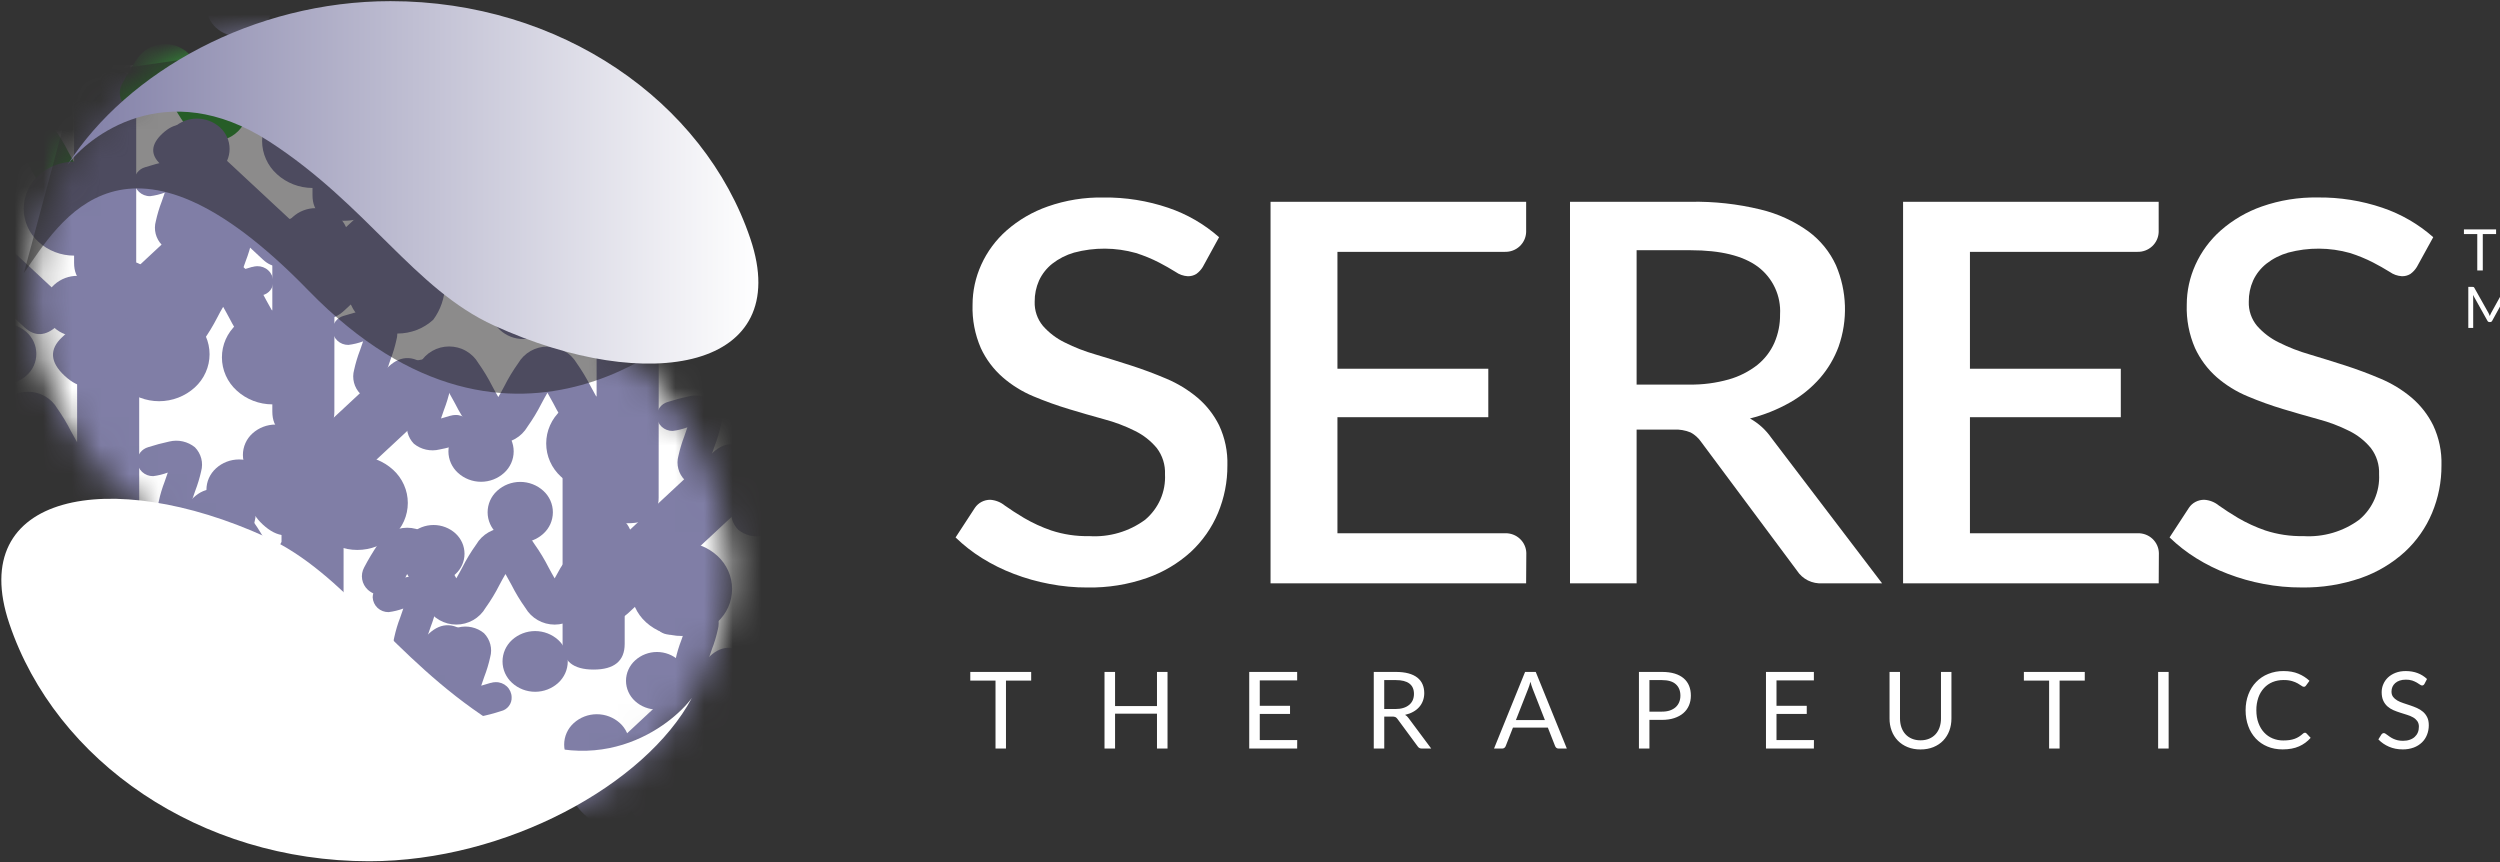 <svg width="87" height="30" viewBox="0 0 87 30" fill="none" xmlns="http://www.w3.org/2000/svg">
<rect x="0" y="0" width="87" height="30" fill="#333333" stroke="none"/>
<g clip-path="url(#clip0_2591_1119)">
<path d="M86.864 8.145H86.401V9.412H86.209V8.145H85.745V7.983H86.864V8.145ZM87.385 9.983V11.412H87.215V10.362C87.215 10.348 87.215 10.333 87.216 10.317C87.217 10.301 87.219 10.285 87.22 10.268L86.729 11.162C86.714 11.192 86.691 11.207 86.659 11.207H86.632C86.6 11.207 86.577 11.192 86.562 11.162L86.061 10.264C86.065 10.299 86.067 10.332 86.067 10.362V11.412H85.897V9.983H86.04C86.057 9.983 86.071 9.984 86.08 9.988C86.089 9.991 86.098 10 86.107 10.016L86.601 10.895C86.609 10.911 86.616 10.928 86.624 10.945C86.632 10.963 86.639 10.98 86.645 10.998C86.652 10.98 86.659 10.963 86.666 10.945C86.674 10.927 86.682 10.91 86.69 10.894L87.175 10.016C87.183 10 87.192 9.991 87.201 9.988C87.211 9.984 87.225 9.983 87.242 9.983H87.385Z" fill="white"/>
<mask id="mask0_2591_1119" style="mask-type:luminance" maskUnits="userSpaceOnUse" x="1" y="1" width="25" height="28">
<path d="M20.908 11.764L12.108 3.403C11.957 1.601 10.711 0.546 8.34 1.213C4.156 2.388 1.129 6.031 1.129 10.312C1.154 11.819 1.542 13.299 2.259 14.63C2.977 15.961 4.005 17.105 5.259 17.969L9.406 22.895L14.48 25.08C13.989 27.72 15.197 29.57 18.16 28.739C22.344 27.564 25.37 23.919 25.37 19.637C25.344 18.064 24.922 16.522 24.143 15.148C23.365 13.774 22.253 12.611 20.908 11.764V11.764ZM22.001 13.928C22.001 13.933 22.004 13.938 22.004 13.943L22.001 13.928Z" fill="white"/>
</mask>
<g mask="url(#mask0_2591_1119)">
<path d="M-2.609 2.261H27.187V27.128H-2.609V2.261Z" fill="white"/>
<path d="M21.78 14.852C21.96 14.595 22.122 14.327 22.265 14.048C22.341 13.925 22.369 13.779 22.343 13.637C22.317 13.495 22.239 13.368 22.124 13.279C21.985 13.152 21.802 13.082 21.613 13.082C21.423 13.082 21.241 13.152 21.102 13.279C21.05 13.329 21.006 13.387 20.972 13.451L20.969 13.449C20.9 13.576 20.832 13.705 20.762 13.821C20.695 13.705 20.625 13.572 20.554 13.443C20.413 13.164 20.251 12.896 20.071 12.64C19.968 12.464 19.819 12.317 19.64 12.215C19.462 12.114 19.259 12.06 19.052 12.06C18.846 12.06 18.643 12.114 18.464 12.215C18.285 12.317 18.137 12.464 18.034 12.64C17.851 12.896 17.689 13.165 17.548 13.445C17.479 13.574 17.409 13.706 17.341 13.817C17.272 13.702 17.202 13.569 17.132 13.441C16.991 13.162 16.829 12.893 16.648 12.638C16.546 12.461 16.397 12.315 16.218 12.213C16.04 12.11 15.836 12.057 15.63 12.057C15.423 12.057 15.22 12.11 15.041 12.213C14.862 12.315 14.714 12.461 14.611 12.638C14.437 12.897 14.277 13.166 14.133 13.442C14.064 13.568 14.04 13.712 14.064 13.852C14.088 13.993 14.158 14.121 14.264 14.218C14.404 14.343 14.586 14.412 14.774 14.412C14.963 14.412 15.145 14.343 15.284 14.218C15.423 14.05 15.539 13.865 15.629 13.667C15.697 13.785 15.768 13.917 15.837 14.044C15.978 14.324 16.14 14.592 16.322 14.848C16.425 15.024 16.573 15.171 16.752 15.273C16.93 15.375 17.133 15.428 17.339 15.428C17.546 15.428 17.749 15.375 17.927 15.273C18.106 15.171 18.254 15.024 18.357 14.848C18.539 14.592 18.701 14.323 18.843 14.044C18.913 13.915 18.982 13.783 19.051 13.667C19.119 13.785 19.19 13.917 19.26 14.044C19.401 14.323 19.563 14.592 19.744 14.848C19.846 15.024 19.995 15.171 20.173 15.273C20.352 15.375 20.555 15.428 20.761 15.428C20.968 15.428 21.17 15.375 21.349 15.273C21.528 15.171 21.676 15.024 21.779 14.848L21.78 14.852Z" fill="#807EA6"/>
<path d="M26.583 18.636C26.831 18.587 27.077 18.523 27.317 18.444C27.428 18.418 27.527 18.355 27.595 18.265C27.664 18.175 27.698 18.064 27.691 17.951C27.687 17.81 27.626 17.676 27.521 17.579C27.417 17.482 27.278 17.43 27.134 17.434C27.076 17.434 27.018 17.443 26.962 17.46V17.458C26.849 17.494 26.737 17.528 26.633 17.557C26.665 17.458 26.702 17.351 26.739 17.246C26.825 17.023 26.895 16.794 26.947 16.561C26.987 16.416 26.988 16.263 26.95 16.117C26.912 15.971 26.836 15.837 26.73 15.729C26.608 15.629 26.463 15.558 26.307 15.523C26.152 15.489 25.991 15.491 25.836 15.529C25.587 15.576 25.341 15.639 25.101 15.72C24.988 15.757 24.872 15.791 24.767 15.82C24.798 15.723 24.837 15.614 24.874 15.508C24.96 15.286 25.029 15.058 25.08 14.826C25.121 14.681 25.123 14.527 25.085 14.382C25.048 14.236 24.972 14.102 24.866 13.993C24.744 13.893 24.598 13.823 24.442 13.788C24.287 13.753 24.125 13.755 23.97 13.792C23.723 13.845 23.478 13.91 23.238 13.988C23.129 14.019 23.033 14.083 22.965 14.172C22.896 14.26 22.858 14.368 22.855 14.479C22.861 14.62 22.923 14.753 23.026 14.85C23.13 14.946 23.268 14.999 23.411 14.996C23.586 14.974 23.757 14.932 23.922 14.87C23.89 14.969 23.852 15.078 23.814 15.182C23.729 15.404 23.66 15.633 23.609 15.866C23.568 16.011 23.567 16.164 23.605 16.31C23.642 16.456 23.718 16.59 23.823 16.698C23.946 16.799 24.091 16.869 24.247 16.904C24.402 16.939 24.564 16.937 24.719 16.898C24.968 16.852 25.213 16.788 25.453 16.707C25.567 16.673 25.68 16.637 25.787 16.609C25.756 16.705 25.717 16.814 25.68 16.917C25.593 17.14 25.525 17.369 25.475 17.603C25.433 17.748 25.432 17.901 25.469 18.047C25.507 18.193 25.583 18.327 25.69 18.435C25.812 18.535 25.957 18.605 26.112 18.64C26.267 18.675 26.428 18.674 26.583 18.636Z" fill="#807EA6"/>
<path d="M22.924 11.444C22.924 10.851 22.563 10.554 21.842 10.554C21.121 10.553 20.761 10.85 20.762 11.444V17.316C20.762 17.911 21.121 18.209 21.841 18.209C22.561 18.209 22.923 17.911 22.921 17.316L22.924 11.444Z" fill="#807EA6"/>
<path d="M26.334 17.175C26.783 16.754 26.754 16.308 26.246 15.833C25.738 15.358 25.257 15.333 24.805 15.752L20.345 19.904C19.895 20.324 19.923 20.77 20.43 21.244C20.938 21.717 21.419 21.744 21.874 21.325L26.334 17.175Z" fill="#807EA6"/>
<path d="M22.004 16.588C21.666 16.896 21.223 17.067 20.762 17.067C20.302 17.067 19.859 16.896 19.521 16.588C19.36 16.44 19.23 16.262 19.142 16.063C19.053 15.864 19.008 15.649 19.008 15.432C19.008 15.214 19.053 15 19.142 14.801C19.23 14.602 19.36 14.423 19.521 14.276C19.86 13.968 20.303 13.797 20.764 13.797C21.224 13.797 21.668 13.968 22.006 14.276C22.168 14.423 22.297 14.602 22.386 14.801C22.474 15 22.52 15.215 22.519 15.432C22.519 15.649 22.473 15.864 22.384 16.063C22.296 16.262 22.166 16.441 22.004 16.588Z" fill="#807EA6"/>
<path d="M24.962 21.654C24.624 21.961 24.181 22.132 23.721 22.132C23.261 22.132 22.818 21.961 22.48 21.654C22.317 21.506 22.188 21.328 22.099 21.129C22.011 20.93 21.965 20.715 21.965 20.497C21.965 20.28 22.011 20.065 22.099 19.866C22.188 19.667 22.317 19.488 22.48 19.341C22.818 19.033 23.261 18.862 23.722 18.862C24.182 18.862 24.625 19.033 24.963 19.341C25.125 19.488 25.255 19.667 25.343 19.866C25.432 20.065 25.477 20.28 25.477 20.497C25.477 20.715 25.431 20.93 25.343 21.129C25.254 21.328 25.124 21.506 24.962 21.654Z" fill="#807EA6"/>
<path d="M17.543 16.456C17.324 16.655 17.038 16.766 16.74 16.766C16.443 16.766 16.156 16.655 15.938 16.456C15.833 16.361 15.749 16.245 15.692 16.117C15.635 15.988 15.605 15.849 15.605 15.709C15.605 15.568 15.635 15.429 15.692 15.301C15.75 15.172 15.833 15.056 15.938 14.961C16.157 14.762 16.444 14.651 16.741 14.651C17.039 14.651 17.326 14.762 17.545 14.961C17.649 15.057 17.733 15.172 17.79 15.301C17.847 15.43 17.876 15.569 17.876 15.709C17.876 15.85 17.846 15.989 17.789 16.117C17.731 16.246 17.648 16.361 17.543 16.456Z" fill="#807EA6"/>
<path d="M21.676 19.572C21.458 19.771 21.171 19.882 20.873 19.882C20.576 19.882 20.289 19.771 20.071 19.572C19.966 19.477 19.882 19.361 19.825 19.233C19.768 19.104 19.738 18.965 19.738 18.825C19.738 18.684 19.768 18.546 19.825 18.417C19.882 18.288 19.966 18.173 20.071 18.078C20.29 17.879 20.576 17.769 20.874 17.769C21.171 17.769 21.458 17.879 21.677 18.078C21.781 18.173 21.865 18.289 21.922 18.417C21.979 18.546 22.009 18.685 22.009 18.825C22.009 18.965 21.979 19.104 21.922 19.233C21.865 19.361 21.781 19.477 21.676 19.572Z" fill="#807EA6"/>
<path d="M19.009 11.487C18.791 11.687 18.504 11.798 18.206 11.798C17.908 11.798 17.622 11.687 17.403 11.487C17.298 11.392 17.215 11.277 17.157 11.148C17.1 11.02 17.07 10.881 17.07 10.74C17.07 10.6 17.1 10.461 17.157 10.332C17.215 10.204 17.298 10.088 17.403 9.993C17.622 9.793 17.909 9.683 18.207 9.683C18.505 9.683 18.792 9.793 19.011 9.993C19.115 10.088 19.199 10.204 19.256 10.332C19.313 10.461 19.343 10.6 19.343 10.741C19.343 10.881 19.313 11.02 19.255 11.148C19.198 11.277 19.114 11.392 19.009 11.487Z" fill="#807EA6"/>
<path d="M20.317 21.159C20.497 20.902 20.659 20.634 20.801 20.356C20.878 20.233 20.905 20.087 20.88 19.945C20.854 19.802 20.775 19.675 20.66 19.586C20.521 19.46 20.339 19.39 20.15 19.39C19.961 19.39 19.779 19.46 19.64 19.586C19.587 19.636 19.543 19.694 19.509 19.758V19.756C19.438 19.883 19.369 20.012 19.302 20.128C19.233 20.011 19.162 19.881 19.092 19.75C18.951 19.472 18.789 19.203 18.608 18.948C18.506 18.771 18.357 18.625 18.179 18.523C18 18.421 17.797 18.367 17.591 18.367C17.384 18.367 17.181 18.421 17.003 18.523C16.824 18.625 16.676 18.771 16.573 18.948C16.39 19.203 16.227 19.472 16.086 19.752C16.018 19.881 15.946 20.013 15.88 20.125C15.811 20.009 15.741 19.877 15.671 19.748C15.53 19.469 15.368 19.201 15.187 18.946C15.084 18.77 14.936 18.623 14.757 18.521C14.578 18.419 14.375 18.365 14.169 18.365C13.962 18.365 13.759 18.419 13.581 18.521C13.402 18.623 13.254 18.77 13.151 18.946C12.976 19.205 12.815 19.474 12.671 19.75C12.603 19.876 12.579 20.021 12.603 20.161C12.627 20.301 12.698 20.43 12.804 20.527C12.944 20.651 13.125 20.72 13.314 20.72C13.502 20.72 13.684 20.651 13.823 20.527C13.962 20.359 14.078 20.174 14.168 19.976C14.237 20.092 14.308 20.223 14.377 20.352C14.517 20.631 14.679 20.899 14.861 21.155C14.964 21.331 15.112 21.477 15.291 21.579C15.47 21.681 15.672 21.735 15.879 21.735C16.085 21.735 16.288 21.681 16.467 21.579C16.645 21.477 16.794 21.331 16.896 21.155C17.079 20.899 17.242 20.631 17.383 20.351C17.452 20.222 17.522 20.09 17.591 19.976C17.659 20.093 17.729 20.225 17.799 20.352C17.94 20.631 18.102 20.9 18.284 21.155C18.387 21.331 18.535 21.478 18.714 21.58C18.892 21.682 19.095 21.736 19.302 21.736C19.508 21.736 19.711 21.682 19.89 21.58C20.069 21.478 20.217 21.331 20.32 21.155L20.317 21.159Z" fill="#807EA6"/>
<path d="M26.48 25.723C26.728 25.675 26.973 25.611 27.213 25.53C27.325 25.506 27.424 25.443 27.494 25.353C27.563 25.262 27.597 25.151 27.59 25.038C27.586 24.897 27.524 24.763 27.42 24.666C27.316 24.569 27.177 24.517 27.033 24.52C26.975 24.522 26.917 24.532 26.861 24.549V24.546C26.75 24.581 26.634 24.615 26.532 24.645C26.562 24.546 26.6 24.439 26.638 24.333C26.725 24.111 26.794 23.883 26.845 23.651C26.885 23.505 26.887 23.352 26.849 23.206C26.811 23.06 26.735 22.926 26.629 22.818C26.507 22.717 26.362 22.646 26.206 22.611C26.051 22.576 25.889 22.579 25.735 22.617C25.485 22.665 25.24 22.729 24.999 22.809C24.886 22.846 24.772 22.88 24.667 22.908C24.698 22.81 24.736 22.703 24.773 22.597C24.86 22.375 24.928 22.147 24.979 21.914C25.02 21.769 25.021 21.616 24.984 21.47C24.947 21.323 24.872 21.189 24.766 21.08C24.643 20.98 24.497 20.91 24.342 20.875C24.186 20.841 24.024 20.843 23.87 20.881C23.622 20.933 23.377 20.999 23.136 21.076C22.913 21.139 22.758 21.339 22.754 21.568C22.76 21.708 22.822 21.841 22.926 21.937C23.029 22.033 23.167 22.086 23.309 22.084C23.484 22.063 23.656 22.021 23.821 21.959C23.79 22.056 23.751 22.164 23.714 22.269C23.627 22.492 23.558 22.721 23.507 22.955C23.425 23.25 23.507 23.565 23.722 23.786C23.845 23.887 23.99 23.957 24.145 23.992C24.301 24.027 24.462 24.026 24.617 23.987C24.866 23.939 25.112 23.875 25.353 23.796C25.466 23.759 25.58 23.724 25.686 23.695C25.655 23.793 25.616 23.903 25.577 24.007C25.493 24.23 25.424 24.457 25.373 24.689C25.332 24.835 25.331 24.988 25.369 25.134C25.406 25.281 25.482 25.415 25.588 25.523C25.711 25.623 25.855 25.693 26.01 25.727C26.165 25.762 26.326 25.761 26.48 25.723Z" fill="#807EA6"/>
<path d="M21.74 16.537C21.74 15.945 21.377 15.647 20.659 15.646C19.94 15.646 19.578 15.944 19.578 16.537V22.408C19.578 23.001 19.939 23.301 20.658 23.301C21.376 23.301 21.74 23 21.739 22.408L21.74 16.537Z" fill="#807EA6"/>
<path d="M26.229 24.262C26.678 23.842 26.649 23.395 26.141 22.921C25.633 22.446 25.153 22.419 24.7 22.839L20.241 26.99C19.79 27.41 19.816 27.858 20.324 28.333C20.831 28.808 21.317 28.833 21.769 28.414L26.229 24.262Z" fill="#807EA6"/>
<path d="M23.623 24.399C23.415 24.588 23.144 24.692 22.862 24.692C22.58 24.692 22.308 24.588 22.101 24.399C22.002 24.309 21.922 24.2 21.868 24.078C21.813 23.956 21.785 23.825 21.785 23.691C21.785 23.558 21.813 23.427 21.868 23.305C21.922 23.183 22.002 23.073 22.101 22.983C22.308 22.794 22.58 22.689 22.862 22.689C23.144 22.689 23.416 22.794 23.623 22.983C23.723 23.073 23.802 23.183 23.856 23.305C23.91 23.427 23.938 23.558 23.938 23.692C23.938 23.825 23.91 23.956 23.855 24.078C23.801 24.2 23.722 24.309 23.623 24.399Z" fill="#807EA6"/>
<path d="M24.857 28.739C24.519 29.048 24.076 29.219 23.616 29.219C23.155 29.219 22.712 29.048 22.374 28.739C22.212 28.592 22.082 28.414 21.994 28.215C21.905 28.016 21.859 27.801 21.859 27.584C21.859 27.367 21.905 27.152 21.994 26.953C22.082 26.754 22.212 26.576 22.374 26.429C22.712 26.12 23.156 25.949 23.616 25.949C24.077 25.949 24.52 26.12 24.858 26.429C25.02 26.576 25.149 26.755 25.238 26.954C25.326 27.152 25.372 27.367 25.371 27.584C25.371 27.802 25.326 28.016 25.237 28.215C25.148 28.414 25.019 28.592 24.857 28.739Z" fill="#807EA6"/>
<path d="M19.425 23.765C19.207 23.964 18.92 24.074 18.623 24.074C18.326 24.074 18.039 23.964 17.821 23.765C17.716 23.67 17.633 23.554 17.575 23.426C17.518 23.297 17.488 23.159 17.488 23.018C17.488 22.878 17.517 22.739 17.574 22.61C17.631 22.482 17.714 22.366 17.819 22.27C18.038 22.072 18.324 21.961 18.622 21.961C18.92 21.961 19.207 22.072 19.426 22.27C19.53 22.366 19.614 22.481 19.671 22.61C19.728 22.738 19.758 22.877 19.758 23.018C19.758 23.158 19.728 23.297 19.671 23.426C19.613 23.554 19.53 23.67 19.425 23.765Z" fill="#807EA6"/>
<path d="M21.571 26.659C21.353 26.858 21.066 26.969 20.768 26.969C20.471 26.969 20.184 26.858 19.966 26.659C19.861 26.564 19.777 26.448 19.72 26.32C19.662 26.191 19.633 26.052 19.633 25.912C19.633 25.771 19.662 25.632 19.72 25.503C19.777 25.375 19.861 25.259 19.966 25.164C20.185 24.965 20.471 24.855 20.769 24.855C21.067 24.855 21.354 24.965 21.573 25.164C21.678 25.259 21.761 25.375 21.819 25.504C21.876 25.632 21.905 25.771 21.905 25.912C21.905 26.052 21.875 26.191 21.818 26.32C21.76 26.449 21.676 26.564 21.571 26.659Z" fill="#807EA6"/>
<path d="M18.907 18.574C18.688 18.773 18.402 18.884 18.104 18.884C17.807 18.884 17.52 18.773 17.302 18.574C17.197 18.479 17.113 18.364 17.056 18.235C16.999 18.107 16.969 17.968 16.969 17.828C16.969 17.688 16.998 17.549 17.055 17.42C17.112 17.292 17.195 17.176 17.3 17.081C17.519 16.881 17.806 16.77 18.104 16.77C18.402 16.77 18.69 16.881 18.909 17.081C19.013 17.176 19.097 17.292 19.154 17.42C19.211 17.549 19.241 17.688 19.24 17.828C19.24 17.968 19.21 18.107 19.153 18.236C19.096 18.364 19.012 18.479 18.907 18.574Z" fill="#807EA6"/>
<path d="M21.679 5.107C21.859 4.851 22.02 4.583 22.162 4.305C22.238 4.182 22.266 4.035 22.24 3.893C22.214 3.751 22.136 3.623 22.021 3.534C21.883 3.408 21.7 3.337 21.512 3.337C21.323 3.337 21.14 3.408 21.002 3.534C20.948 3.584 20.904 3.642 20.871 3.707L20.867 3.704C20.798 3.832 20.728 3.961 20.661 4.076C20.593 3.961 20.523 3.829 20.452 3.699C20.311 3.42 20.15 3.151 19.968 2.896C19.865 2.72 19.717 2.573 19.538 2.472C19.359 2.37 19.157 2.316 18.95 2.316C18.744 2.316 18.541 2.37 18.363 2.472C18.184 2.573 18.036 2.72 17.933 2.896C17.751 3.152 17.589 3.421 17.447 3.701C17.378 3.829 17.307 3.962 17.24 4.074C17.172 3.958 17.101 3.826 17.03 3.697C16.889 3.418 16.727 3.15 16.547 2.894C16.444 2.718 16.296 2.571 16.117 2.469C15.938 2.367 15.735 2.313 15.529 2.313C15.322 2.313 15.119 2.367 14.94 2.469C14.762 2.571 14.613 2.718 14.51 2.894C14.335 3.154 14.176 3.422 14.031 3.699C13.963 3.825 13.938 3.969 13.962 4.11C13.986 4.25 14.056 4.379 14.162 4.476C14.302 4.6 14.484 4.669 14.672 4.669C14.861 4.669 15.042 4.6 15.182 4.476C15.322 4.308 15.438 4.123 15.528 3.926C15.595 4.042 15.666 4.173 15.736 4.303C15.877 4.582 16.038 4.85 16.22 5.105C16.323 5.281 16.471 5.427 16.65 5.529C16.829 5.631 17.031 5.685 17.238 5.685C17.444 5.685 17.647 5.631 17.826 5.529C18.004 5.427 18.152 5.281 18.255 5.105C18.438 4.849 18.6 4.581 18.741 4.301C18.811 4.173 18.881 4.041 18.95 3.926C19.018 4.042 19.087 4.173 19.157 4.303C19.298 4.582 19.46 4.85 19.642 5.105C19.745 5.281 19.894 5.427 20.073 5.529C20.251 5.631 20.454 5.685 20.66 5.685C20.867 5.685 21.07 5.631 21.248 5.529C21.427 5.427 21.575 5.281 21.678 5.105L21.679 5.107Z" fill="#32A337"/>
<path d="M26.48 8.891C26.728 8.844 26.973 8.78 27.213 8.699C27.325 8.675 27.424 8.612 27.493 8.522C27.563 8.432 27.597 8.32 27.59 8.208C27.586 8.066 27.525 7.932 27.42 7.835C27.316 7.738 27.177 7.686 27.033 7.689C26.975 7.691 26.917 7.7 26.861 7.717V7.715C26.75 7.749 26.634 7.784 26.532 7.812C26.562 7.715 26.6 7.608 26.638 7.502C26.725 7.28 26.794 7.051 26.845 6.819C26.885 6.674 26.887 6.52 26.849 6.374C26.811 6.228 26.735 6.094 26.629 5.986C26.506 5.885 26.362 5.815 26.206 5.78C26.051 5.745 25.889 5.747 25.735 5.786C25.485 5.833 25.239 5.897 24.999 5.979C24.885 6.013 24.772 6.049 24.667 6.076C24.697 5.979 24.737 5.87 24.773 5.765C24.86 5.543 24.928 5.315 24.979 5.082C25.02 4.937 25.021 4.784 24.984 4.638C24.947 4.492 24.872 4.358 24.766 4.249C24.643 4.149 24.498 4.078 24.342 4.043C24.186 4.008 24.024 4.01 23.87 4.049C23.622 4.101 23.377 4.167 23.136 4.245C23.027 4.276 22.931 4.34 22.863 4.428C22.794 4.516 22.756 4.624 22.754 4.736C22.76 4.876 22.822 5.008 22.925 5.105C23.029 5.201 23.167 5.254 23.309 5.252C23.484 5.231 23.656 5.189 23.821 5.127C23.79 5.226 23.751 5.334 23.714 5.439C23.627 5.661 23.558 5.889 23.507 6.122C23.425 6.417 23.507 6.733 23.722 6.954C23.845 7.054 23.989 7.125 24.145 7.16C24.301 7.195 24.462 7.193 24.617 7.154C24.866 7.107 25.112 7.043 25.353 6.964C25.466 6.928 25.58 6.892 25.686 6.863C25.655 6.961 25.616 7.069 25.577 7.174C25.492 7.397 25.424 7.625 25.373 7.858C25.332 8.003 25.331 8.156 25.369 8.303C25.406 8.449 25.482 8.583 25.588 8.691C25.71 8.792 25.855 8.862 26.01 8.897C26.165 8.932 26.326 8.93 26.48 8.891Z" fill="#807EA6"/>
<path d="M22.822 1.7C22.822 1.107 22.462 0.81 21.741 0.81C21.02 0.809 20.66 1.106 20.66 1.701V7.572C20.66 8.167 21.02 8.465 21.74 8.465C22.46 8.465 22.821 8.167 22.821 7.572L22.822 1.7Z" fill="#807EA6"/>
<path d="M26.233 7.432C26.682 7.012 26.653 6.565 26.145 6.09C25.637 5.616 25.157 5.589 24.704 6.009L20.245 10.159C19.794 10.581 19.82 11.028 20.328 11.501C20.835 11.975 21.321 12.002 21.773 11.582L26.233 7.432Z" fill="#807EA6"/>
<path d="M21.899 6.844C21.561 7.152 21.119 7.323 20.659 7.323C20.198 7.323 19.755 7.152 19.418 6.844C19.255 6.697 19.126 6.519 19.037 6.32C18.948 6.121 18.902 5.906 18.902 5.689C18.902 5.471 18.948 5.256 19.037 5.057C19.126 4.858 19.255 4.68 19.418 4.533C19.756 4.225 20.2 4.055 20.66 4.055C21.12 4.055 21.564 4.225 21.902 4.533C22.064 4.68 22.193 4.859 22.281 5.058C22.369 5.257 22.414 5.472 22.414 5.689C22.414 5.906 22.368 6.121 22.279 6.32C22.191 6.519 22.061 6.697 21.899 6.844Z" fill="#807EA6"/>
<path d="M24.857 11.91C24.518 12.217 24.075 12.388 23.615 12.388C23.155 12.388 22.712 12.217 22.374 11.91C22.212 11.763 22.082 11.584 21.994 11.386C21.905 11.187 21.859 10.972 21.859 10.755C21.859 10.537 21.905 10.323 21.994 10.124C22.082 9.925 22.212 9.746 22.374 9.599C22.712 9.291 23.156 9.12 23.616 9.12C24.076 9.12 24.52 9.291 24.858 9.599C25.02 9.746 25.149 9.925 25.238 10.124C25.326 10.323 25.372 10.538 25.372 10.755C25.371 10.972 25.326 11.187 25.237 11.386C25.148 11.585 25.019 11.763 24.857 11.91Z" fill="#807EA6"/>
<path d="M17.437 6.713C17.219 6.912 16.933 7.023 16.635 7.023C16.338 7.023 16.051 6.912 15.833 6.713C15.728 6.618 15.644 6.503 15.587 6.374C15.53 6.245 15.5 6.106 15.5 5.966C15.5 5.825 15.53 5.686 15.587 5.558C15.644 5.429 15.728 5.314 15.833 5.219C16.052 5.02 16.338 4.909 16.636 4.909C16.933 4.909 17.22 5.02 17.438 5.219C17.543 5.314 17.626 5.43 17.683 5.558C17.74 5.687 17.77 5.826 17.77 5.966C17.769 6.106 17.74 6.245 17.683 6.374C17.625 6.502 17.542 6.618 17.437 6.713Z" fill="#807EA6"/>
<path d="M21.571 9.829C21.353 10.027 21.066 10.138 20.768 10.138C20.471 10.138 20.184 10.027 19.966 9.829C19.861 9.733 19.777 9.618 19.72 9.489C19.662 9.36 19.633 9.221 19.633 9.081C19.633 8.94 19.662 8.801 19.72 8.673C19.777 8.544 19.861 8.428 19.966 8.333C20.185 8.135 20.471 8.024 20.769 8.024C21.067 8.024 21.353 8.135 21.572 8.333C21.677 8.428 21.761 8.544 21.818 8.673C21.875 8.801 21.905 8.941 21.905 9.081C21.905 9.222 21.875 9.361 21.818 9.489C21.76 9.618 21.676 9.733 21.571 9.829Z" fill="#807EA6"/>
<path d="M18.906 1.747C18.687 1.945 18.401 2.055 18.104 2.055C17.806 2.055 17.52 1.945 17.302 1.747C17.197 1.652 17.113 1.536 17.056 1.407C16.999 1.279 16.969 1.14 16.969 0.999C16.969 0.859 16.998 0.72 17.055 0.591C17.112 0.462 17.195 0.346 17.3 0.251C17.519 0.052 17.806 -0.059 18.104 -0.059C18.402 -0.059 18.689 0.052 18.908 0.251C19.013 0.346 19.096 0.462 19.153 0.591C19.21 0.72 19.24 0.859 19.239 0.999C19.239 1.14 19.209 1.279 19.152 1.408C19.095 1.536 19.011 1.652 18.906 1.747Z" fill="#807EA6"/>
<path d="M16.587 5.363C16.227 5.028 15.843 5.05 15.437 5.428C15.03 5.806 15.007 6.165 15.366 6.5L18.931 9.817C19.291 10.152 19.675 10.131 20.083 9.753C20.49 9.375 20.512 9.015 20.152 8.679L16.587 5.363Z" fill="#807EA6"/>
<path d="M3.701 16.424C3.881 16.168 4.042 15.9 4.185 15.622C4.261 15.499 4.289 15.352 4.263 15.21C4.237 15.068 4.159 14.94 4.044 14.851C3.905 14.725 3.723 14.655 3.534 14.655C3.345 14.655 3.163 14.725 3.024 14.851C2.972 14.901 2.928 14.959 2.894 15.023L2.891 15.021C2.821 15.149 2.753 15.278 2.685 15.393C2.616 15.275 2.545 15.144 2.474 15.015C2.334 14.736 2.172 14.468 1.992 14.212C1.889 14.036 1.74 13.89 1.562 13.788C1.383 13.686 1.18 13.633 0.974 13.633C0.768 13.633 0.565 13.686 0.386 13.788C0.208 13.89 0.059 14.036 -0.044 14.212C-0.226 14.468 -0.388 14.736 -0.53 15.015C-0.599 15.144 -0.67 15.276 -0.737 15.39C-0.806 15.273 -0.876 15.142 -0.946 15.014C-1.087 14.735 -1.249 14.467 -1.43 14.211C-1.533 14.035 -1.681 13.888 -1.86 13.786C-2.039 13.684 -2.241 13.631 -2.448 13.631C-2.654 13.631 -2.857 13.684 -3.036 13.786C-3.215 13.888 -3.363 14.035 -3.466 14.211C-3.641 14.47 -3.802 14.738 -3.946 15.014C-4.014 15.14 -4.038 15.285 -4.014 15.425C-3.99 15.566 -3.92 15.695 -3.813 15.792C-3.674 15.916 -3.492 15.985 -3.304 15.985C-3.115 15.985 -2.933 15.916 -2.794 15.792C-2.655 15.623 -2.539 15.438 -2.448 15.241C-2.381 15.357 -2.31 15.489 -2.24 15.618C-2.099 15.897 -1.937 16.165 -1.755 16.42C-1.653 16.597 -1.505 16.744 -1.326 16.846C-1.147 16.949 -0.944 17.003 -0.738 17.003C-0.531 17.003 -0.328 16.949 -0.15 16.846C0.029 16.744 0.177 16.597 0.279 16.42C0.461 16.163 0.624 15.894 0.766 15.615C0.835 15.486 0.905 15.354 0.973 15.239C1.042 15.356 1.113 15.487 1.181 15.617C1.323 15.896 1.485 16.163 1.667 16.419C1.769 16.596 1.917 16.743 2.096 16.845C2.275 16.948 2.478 17.002 2.684 17.002C2.891 17.002 3.094 16.948 3.273 16.845C3.452 16.743 3.6 16.596 3.702 16.419L3.701 16.424Z" fill="#807EA6"/>
<path d="M8.502 20.208C8.75 20.159 8.995 20.096 9.236 20.017C9.347 19.992 9.446 19.928 9.514 19.838C9.583 19.748 9.617 19.637 9.61 19.524C9.606 19.383 9.545 19.249 9.44 19.152C9.336 19.055 9.197 19.003 9.053 19.007C8.995 19.007 8.938 19.016 8.882 19.034L8.88 19.031C8.769 19.066 8.655 19.1 8.55 19.129C8.582 19.031 8.62 18.924 8.658 18.817C8.744 18.596 8.813 18.368 8.864 18.136C8.905 17.99 8.907 17.837 8.869 17.69C8.831 17.544 8.755 17.41 8.648 17.301C8.526 17.201 8.381 17.131 8.225 17.097C8.07 17.062 7.909 17.064 7.754 17.103C7.505 17.149 7.259 17.213 7.018 17.294C6.905 17.329 6.792 17.365 6.686 17.393C6.717 17.295 6.756 17.187 6.793 17.084C6.879 16.861 6.948 16.632 7 16.4C7.04 16.255 7.042 16.101 7.004 15.955C6.966 15.809 6.89 15.675 6.784 15.566C6.661 15.466 6.516 15.396 6.36 15.361C6.205 15.326 6.043 15.328 5.888 15.366C5.641 15.419 5.397 15.484 5.156 15.562C5.048 15.593 4.952 15.657 4.883 15.745C4.814 15.833 4.776 15.94 4.773 16.051C4.779 16.192 4.841 16.325 4.945 16.422C5.049 16.519 5.187 16.572 5.33 16.57C5.504 16.548 5.675 16.506 5.839 16.445C5.807 16.542 5.77 16.651 5.732 16.756C5.646 16.977 5.577 17.206 5.527 17.439C5.486 17.584 5.485 17.737 5.523 17.883C5.56 18.029 5.636 18.163 5.742 18.271C5.864 18.372 6.009 18.443 6.165 18.478C6.321 18.512 6.483 18.511 6.637 18.472C6.886 18.424 7.132 18.361 7.373 18.282C7.486 18.245 7.6 18.21 7.705 18.181C7.674 18.277 7.635 18.387 7.597 18.491C7.512 18.714 7.444 18.942 7.393 19.174C7.352 19.32 7.35 19.473 7.388 19.619C7.425 19.766 7.501 19.9 7.608 20.008C7.73 20.108 7.875 20.178 8.03 20.213C8.186 20.248 8.347 20.246 8.502 20.208Z" fill="#807EA6"/>
<path d="M4.844 13.017C4.844 12.424 4.483 12.127 3.763 12.126C3.042 12.125 2.682 12.422 2.684 13.017V18.887C2.684 19.48 3.044 19.781 3.763 19.781C4.481 19.781 4.844 19.481 4.844 18.887V13.017Z" fill="#807EA6"/>
<path d="M8.252 18.747C8.701 18.327 8.674 17.88 8.164 17.404C7.654 16.928 7.174 16.905 6.724 17.325L2.264 21.476C1.812 21.896 1.841 22.344 2.349 22.819C2.859 23.293 3.341 23.318 3.793 22.898L8.252 18.747Z" fill="#807EA6"/>
<path d="M2.899 18.184C2.561 18.492 2.118 18.664 1.658 18.664C1.197 18.664 0.754 18.492 0.417 18.184C0.255 18.037 0.125 17.858 0.037 17.66C-0.052 17.461 -0.098 17.246 -0.098 17.029C-0.098 16.812 -0.052 16.597 0.037 16.398C0.125 16.199 0.255 16.021 0.417 15.874C0.755 15.566 1.198 15.395 1.659 15.395C2.119 15.395 2.563 15.566 2.901 15.874C3.063 16.021 3.192 16.2 3.28 16.398C3.368 16.598 3.414 16.812 3.414 17.029C3.413 17.246 3.368 17.461 3.279 17.66C3.19 17.859 3.061 18.037 2.899 18.184Z" fill="#807EA6"/>
<path d="M6.88 23.227C6.541 23.534 6.098 23.704 5.639 23.704C5.179 23.704 4.736 23.534 4.398 23.227C4.235 23.08 4.106 22.901 4.017 22.702C3.929 22.503 3.883 22.288 3.883 22.07C3.883 21.853 3.929 21.638 4.017 21.439C4.106 21.24 4.236 21.061 4.398 20.914C4.736 20.606 5.179 20.435 5.64 20.435C6.1 20.435 6.543 20.606 6.881 20.914C7.044 21.061 7.173 21.24 7.261 21.439C7.35 21.638 7.395 21.854 7.395 22.071C7.395 22.288 7.349 22.503 7.26 22.702C7.172 22.901 7.042 23.08 6.88 23.227Z" fill="#807EA6"/>
<path d="M3.598 21.146C3.38 21.345 3.093 21.455 2.796 21.455C2.498 21.455 2.212 21.345 1.993 21.146C1.888 21.05 1.804 20.935 1.747 20.806C1.69 20.677 1.66 20.538 1.66 20.398C1.66 20.257 1.69 20.118 1.747 19.989C1.804 19.86 1.888 19.745 1.993 19.65C2.212 19.451 2.499 19.341 2.796 19.341C3.094 19.341 3.38 19.451 3.599 19.65C3.704 19.745 3.787 19.861 3.845 19.989C3.902 20.118 3.931 20.257 3.931 20.398C3.931 20.538 3.901 20.677 3.844 20.806C3.787 20.935 3.703 21.05 3.598 21.146Z" fill="#807EA6"/>
<path d="M0.93 13.061C0.712 13.261 0.425 13.371 0.127 13.371C-0.17 13.371 -0.457 13.261 -0.675 13.061C-0.78 12.966 -0.864 12.851 -0.921 12.722C-0.978 12.593 -1.008 12.454 -1.008 12.314C-1.008 12.173 -0.978 12.034 -0.921 11.906C-0.864 11.777 -0.78 11.661 -0.675 11.566C-0.456 11.367 -0.17 11.257 0.128 11.257C0.426 11.257 0.713 11.367 0.932 11.566C1.037 11.661 1.12 11.777 1.178 11.906C1.235 12.034 1.264 12.174 1.264 12.314C1.264 12.455 1.234 12.594 1.177 12.722C1.119 12.851 1.035 12.966 0.93 13.061Z" fill="#807EA6"/>
<path d="M2.236 22.733C2.416 22.476 2.577 22.208 2.719 21.929C2.878 21.675 2.817 21.343 2.579 21.16C2.44 21.033 2.258 20.963 2.069 20.963C1.88 20.963 1.698 21.033 1.559 21.16C1.507 21.21 1.463 21.267 1.428 21.331H1.425C1.357 21.458 1.288 21.588 1.22 21.703C1.151 21.587 1.081 21.457 1.01 21.327C0.87 21.048 0.708 20.779 0.527 20.523C0.423 20.347 0.275 20.201 0.096 20.099C-0.082 19.997 -0.285 19.944 -0.491 19.944C-0.698 19.944 -0.9 19.997 -1.079 20.099C-1.258 20.201 -1.406 20.347 -1.509 20.523C-1.691 20.779 -1.854 21.048 -1.994 21.328C-2.065 21.456 -2.134 21.589 -2.202 21.7C-2.271 21.584 -2.341 21.453 -2.411 21.325C-2.552 21.046 -2.714 20.777 -2.896 20.521C-2.998 20.345 -3.146 20.198 -3.325 20.096C-3.504 19.993 -3.707 19.939 -3.913 19.939C-4.12 19.939 -4.323 19.993 -4.501 20.096C-4.68 20.198 -4.828 20.345 -4.931 20.521C-5.106 20.781 -5.266 21.05 -5.411 21.326C-5.479 21.452 -5.503 21.596 -5.479 21.737C-5.455 21.877 -5.385 22.006 -5.278 22.103C-5.139 22.227 -4.957 22.297 -4.769 22.297C-4.58 22.297 -4.398 22.227 -4.259 22.103C-4.12 21.935 -4.003 21.75 -3.913 21.552C-3.845 21.668 -3.775 21.8 -3.704 21.928C-3.563 22.207 -3.402 22.476 -3.22 22.731C-3.117 22.907 -2.968 23.053 -2.79 23.155C-2.611 23.257 -2.409 23.31 -2.202 23.31C-1.996 23.31 -1.793 23.257 -1.615 23.155C-1.436 23.053 -1.288 22.907 -1.185 22.731C-1.003 22.475 -0.841 22.207 -0.699 21.927C-0.629 21.798 -0.559 21.667 -0.491 21.552C-0.423 21.668 -0.353 21.8 -0.282 21.928C-0.141 22.207 0.021 22.476 0.202 22.732C0.305 22.908 0.453 23.055 0.632 23.157C0.811 23.259 1.013 23.312 1.22 23.312C1.426 23.312 1.629 23.259 1.808 23.157C1.987 23.055 2.135 22.908 2.238 22.732L2.236 22.733Z" fill="#807EA6"/>
<path d="M8.398 27.296C8.646 27.247 8.891 27.183 9.132 27.104C9.243 27.079 9.342 27.015 9.41 26.925C9.479 26.835 9.513 26.724 9.506 26.611C9.501 26.47 9.44 26.336 9.336 26.239C9.231 26.143 9.092 26.09 8.949 26.095C8.891 26.095 8.833 26.104 8.778 26.12H8.775C8.666 26.156 8.551 26.189 8.446 26.22C8.477 26.12 8.516 26.014 8.554 25.907C8.639 25.685 8.708 25.457 8.76 25.225C8.8 25.079 8.801 24.926 8.764 24.78C8.726 24.633 8.65 24.499 8.544 24.39C8.422 24.29 8.277 24.22 8.121 24.186C7.965 24.151 7.804 24.154 7.649 24.193C7.4 24.24 7.155 24.303 6.914 24.383C6.799 24.42 6.685 24.454 6.581 24.483C6.612 24.383 6.651 24.277 6.689 24.172C6.774 23.95 6.842 23.722 6.893 23.489C6.977 23.195 6.896 22.878 6.68 22.658C6.557 22.557 6.412 22.486 6.257 22.451C6.101 22.416 5.939 22.418 5.784 22.456C5.537 22.509 5.293 22.574 5.052 22.651C4.943 22.681 4.847 22.746 4.778 22.834C4.708 22.922 4.67 23.031 4.668 23.142C4.674 23.283 4.736 23.415 4.84 23.512C4.943 23.608 5.081 23.662 5.224 23.66C5.399 23.638 5.571 23.596 5.735 23.534C5.704 23.631 5.665 23.74 5.628 23.845C5.542 24.067 5.473 24.296 5.423 24.529C5.382 24.674 5.381 24.827 5.418 24.973C5.456 25.119 5.531 25.253 5.637 25.361C5.759 25.462 5.904 25.533 6.059 25.567C6.215 25.602 6.376 25.6 6.531 25.561C6.78 25.514 7.027 25.45 7.267 25.37C7.381 25.335 7.494 25.298 7.6 25.271C7.569 25.368 7.531 25.476 7.494 25.581C7.407 25.803 7.339 26.032 7.287 26.265C7.247 26.41 7.245 26.564 7.283 26.71C7.321 26.856 7.397 26.99 7.503 27.098C7.626 27.198 7.771 27.268 7.926 27.302C8.082 27.337 8.243 27.334 8.398 27.296Z" fill="#807EA6"/>
<path d="M3.658 18.11C3.658 17.518 3.298 17.221 2.577 17.22C1.856 17.218 1.496 17.515 1.496 18.11V23.982C1.496 24.574 1.857 24.875 2.576 24.875C3.295 24.875 3.657 24.574 3.657 23.982L3.658 18.11Z" fill="#807EA6"/>
<path d="M8.149 25.834C8.597 25.416 8.567 24.969 8.059 24.494C7.55 24.019 7.07 23.992 6.619 24.413L2.159 28.564C1.708 28.984 1.734 29.433 2.243 29.906C2.752 30.38 3.236 30.406 3.686 29.987L8.149 25.834Z" fill="#807EA6"/>
<path d="M5.541 25.973C5.334 26.162 5.062 26.267 4.779 26.267C4.497 26.267 4.225 26.162 4.018 25.973C3.919 25.882 3.839 25.773 3.785 25.651C3.731 25.529 3.703 25.397 3.703 25.264C3.703 25.131 3.731 24.999 3.785 24.877C3.839 24.755 3.919 24.645 4.018 24.555C4.226 24.367 4.497 24.263 4.779 24.263C5.061 24.263 5.333 24.367 5.541 24.555C5.64 24.645 5.719 24.755 5.774 24.877C5.828 24.999 5.856 25.131 5.856 25.264C5.856 25.397 5.828 25.529 5.774 25.651C5.719 25.773 5.64 25.882 5.541 25.973Z" fill="#807EA6"/>
<path d="M6.778 30.313C6.44 30.621 5.997 30.791 5.537 30.791C5.077 30.791 4.634 30.621 4.295 30.313C4.133 30.166 4.004 29.987 3.915 29.788C3.827 29.589 3.781 29.374 3.781 29.157C3.781 28.94 3.827 28.725 3.915 28.526C4.004 28.327 4.133 28.148 4.295 28.001C4.634 27.693 5.077 27.523 5.538 27.523C5.998 27.523 6.441 27.693 6.78 28.001C6.942 28.148 7.071 28.327 7.159 28.526C7.247 28.725 7.293 28.94 7.293 29.157C7.293 29.375 7.247 29.59 7.158 29.788C7.07 29.987 6.94 30.166 6.778 30.313Z" fill="#807EA6"/>
<path d="M3.493 28.232C3.274 28.431 2.987 28.541 2.69 28.541C2.393 28.541 2.106 28.431 1.887 28.232C1.782 28.137 1.699 28.021 1.641 27.893C1.584 27.764 1.555 27.625 1.555 27.485C1.555 27.344 1.584 27.205 1.642 27.076C1.699 26.948 1.783 26.832 1.888 26.737C2.107 26.538 2.393 26.428 2.691 26.428C2.989 26.428 3.276 26.538 3.495 26.737C3.599 26.832 3.683 26.948 3.74 27.077C3.797 27.206 3.826 27.345 3.826 27.485C3.826 27.625 3.796 27.764 3.739 27.893C3.681 28.021 3.598 28.137 3.493 28.232Z" fill="#807EA6"/>
<path d="M0.824 20.149C0.605 20.348 0.319 20.458 0.022 20.458C-0.276 20.458 -0.562 20.348 -0.781 20.149C-0.886 20.054 -0.969 19.938 -1.027 19.809C-1.084 19.681 -1.113 19.542 -1.113 19.401C-1.113 19.261 -1.084 19.122 -1.027 18.993C-0.969 18.865 -0.886 18.749 -0.781 18.654C-0.562 18.454 -0.275 18.344 0.022 18.344C0.32 18.344 0.607 18.454 0.825 18.654C0.93 18.749 1.014 18.865 1.071 18.993C1.128 19.122 1.158 19.261 1.158 19.402C1.157 19.542 1.128 19.681 1.07 19.81C1.013 19.938 0.929 20.054 0.824 20.149Z" fill="#807EA6"/>
<path d="M3.597 6.681C3.776 6.425 3.938 6.157 4.081 5.879C4.157 5.755 4.185 5.609 4.159 5.467C4.133 5.325 4.055 5.197 3.939 5.108C3.8 4.982 3.618 4.912 3.43 4.912C3.241 4.912 3.059 4.982 2.92 5.108C2.868 5.158 2.824 5.216 2.79 5.279H2.787C2.717 5.408 2.648 5.536 2.579 5.652C2.512 5.535 2.442 5.403 2.371 5.273C2.231 4.994 2.069 4.726 1.887 4.471C1.784 4.295 1.636 4.148 1.457 4.047C1.278 3.945 1.075 3.891 0.869 3.891C0.663 3.891 0.46 3.945 0.281 4.047C0.102 4.148 -0.046 4.295 -0.149 4.471C-0.331 4.727 -0.494 4.996 -0.635 5.276C-0.704 5.404 -0.773 5.537 -0.841 5.648C-0.91 5.533 -0.98 5.4 -1.05 5.271C-1.191 4.993 -1.353 4.725 -1.534 4.47C-1.636 4.293 -1.785 4.146 -1.963 4.044C-2.142 3.942 -2.345 3.888 -2.552 3.888C-2.759 3.888 -2.962 3.942 -3.14 4.044C-3.319 4.146 -3.467 4.293 -3.57 4.47C-3.745 4.729 -3.905 4.997 -4.05 5.274C-4.119 5.4 -4.144 5.545 -4.12 5.686C-4.097 5.827 -4.026 5.957 -3.919 6.054C-3.779 6.178 -3.598 6.247 -3.409 6.247C-3.221 6.247 -3.039 6.178 -2.899 6.054C-2.761 5.886 -2.644 5.701 -2.553 5.503C-2.486 5.62 -2.414 5.75 -2.345 5.88C-2.204 6.158 -2.041 6.427 -1.86 6.683C-1.757 6.859 -1.609 7.005 -1.43 7.106C-1.252 7.208 -1.049 7.261 -0.843 7.261C-0.637 7.261 -0.434 7.208 -0.256 7.106C-0.077 7.005 0.071 6.859 0.174 6.683C0.356 6.426 0.519 6.157 0.661 5.877C0.73 5.749 0.8 5.617 0.867 5.503C0.937 5.619 1.008 5.752 1.077 5.88C1.219 6.159 1.381 6.427 1.562 6.682C1.665 6.859 1.813 7.005 1.992 7.107C2.17 7.209 2.373 7.262 2.579 7.262C2.786 7.262 2.989 7.209 3.167 7.107C3.346 7.005 3.494 6.859 3.597 6.682L3.597 6.681Z" fill="#32A337"/>
<path d="M8.398 10.464C8.647 10.416 8.892 10.353 9.132 10.273C9.243 10.248 9.342 10.185 9.411 10.095C9.479 10.005 9.513 9.894 9.506 9.782C9.502 9.64 9.441 9.506 9.336 9.409C9.232 9.312 9.093 9.26 8.949 9.263C8.891 9.265 8.833 9.274 8.778 9.291L8.776 9.288C8.666 9.323 8.552 9.358 8.447 9.387C8.477 9.288 8.516 9.181 8.554 9.075C8.64 8.853 8.709 8.625 8.761 8.393C8.801 8.247 8.802 8.094 8.764 7.947C8.726 7.801 8.651 7.667 8.545 7.558C8.422 7.458 8.277 7.388 8.121 7.354C7.966 7.32 7.804 7.322 7.65 7.361C7.401 7.408 7.155 7.471 6.915 7.551C6.799 7.588 6.685 7.622 6.581 7.651C6.611 7.553 6.651 7.445 6.689 7.34C6.774 7.117 6.843 6.889 6.893 6.656C6.934 6.511 6.936 6.358 6.898 6.211C6.861 6.065 6.786 5.931 6.68 5.822C6.557 5.722 6.412 5.652 6.256 5.617C6.101 5.583 5.939 5.585 5.784 5.623C5.537 5.675 5.293 5.741 5.052 5.819C4.829 5.881 4.674 6.08 4.668 6.308C4.68 6.601 4.927 6.831 5.224 6.827C5.399 6.805 5.571 6.763 5.736 6.702C5.705 6.799 5.665 6.908 5.628 7.013C5.542 7.235 5.474 7.463 5.423 7.696C5.382 7.841 5.381 7.994 5.418 8.14C5.456 8.286 5.531 8.42 5.638 8.528C5.76 8.629 5.905 8.7 6.06 8.735C6.215 8.77 6.377 8.768 6.531 8.729C6.781 8.682 7.027 8.619 7.267 8.538C7.381 8.503 7.494 8.466 7.6 8.437C7.569 8.537 7.532 8.644 7.494 8.749C7.407 8.971 7.338 9.2 7.288 9.433C7.247 9.578 7.245 9.732 7.283 9.878C7.321 10.024 7.397 10.158 7.504 10.266C7.626 10.366 7.771 10.436 7.927 10.471C8.082 10.505 8.244 10.503 8.398 10.464Z" fill="#807EA6"/>
<path d="M4.74 3.273C4.74 2.68 4.379 2.384 3.659 2.383C2.938 2.382 2.578 2.679 2.578 3.273V9.145C2.578 9.74 2.939 10.038 3.659 10.038C4.379 10.038 4.74 9.74 4.74 9.145V3.273Z" fill="#807EA6"/>
<path d="M8.15 9.005C8.6 8.585 8.57 8.138 8.061 7.663C7.552 7.187 7.072 7.161 6.621 7.583L2.163 11.733C1.712 12.153 1.738 12.602 2.247 13.076C2.756 13.55 3.24 13.577 3.689 13.156L8.15 9.005Z" fill="#807EA6"/>
<path d="M3.821 8.417C3.483 8.725 3.04 8.896 2.58 8.896C2.12 8.896 1.677 8.725 1.339 8.417C1.177 8.27 1.047 8.092 0.959 7.893C0.87 7.694 0.824 7.479 0.824 7.262C0.824 7.045 0.87 6.83 0.959 6.631C1.047 6.432 1.177 6.254 1.339 6.107C1.677 5.798 2.12 5.627 2.581 5.627C3.041 5.627 3.485 5.798 3.823 6.107C3.985 6.254 4.114 6.433 4.202 6.632C4.291 6.831 4.336 7.045 4.336 7.262C4.336 7.48 4.29 7.694 4.201 7.893C4.112 8.092 3.983 8.27 3.821 8.417Z" fill="#807EA6"/>
<path d="M6.779 13.483C6.441 13.791 5.997 13.962 5.537 13.962C5.077 13.962 4.633 13.791 4.295 13.483C4.133 13.336 4.004 13.157 3.915 12.958C3.827 12.759 3.781 12.545 3.781 12.328C3.781 12.111 3.827 11.896 3.915 11.697C4.004 11.498 4.133 11.32 4.295 11.173C4.633 10.864 5.077 10.692 5.537 10.692C5.998 10.692 6.442 10.864 6.78 11.173C6.941 11.32 7.071 11.498 7.159 11.697C7.247 11.896 7.293 12.111 7.293 12.328C7.293 12.545 7.247 12.759 7.158 12.958C7.07 13.157 6.941 13.336 6.779 13.483Z" fill="#807EA6"/>
<path d="M3.493 11.402C3.274 11.601 2.988 11.712 2.69 11.712C2.393 11.712 2.106 11.601 1.887 11.402C1.783 11.307 1.699 11.192 1.642 11.063C1.584 10.935 1.555 10.796 1.555 10.656C1.555 10.515 1.584 10.377 1.642 10.248C1.699 10.12 1.783 10.004 1.887 9.909C2.106 9.71 2.393 9.599 2.691 9.599C2.989 9.599 3.275 9.71 3.494 9.909C3.599 10.004 3.682 10.12 3.739 10.248C3.796 10.377 3.826 10.515 3.826 10.656C3.826 10.796 3.796 10.935 3.739 11.063C3.682 11.192 3.598 11.307 3.493 11.402Z" fill="#807EA6"/>
<path d="M0.827 3.318C0.609 3.517 0.322 3.627 0.025 3.627C-0.272 3.627 -0.559 3.517 -0.777 3.318C-0.882 3.223 -0.966 3.107 -1.023 2.979C-1.08 2.85 -1.109 2.711 -1.109 2.571C-1.109 2.431 -1.08 2.292 -1.023 2.163C-0.966 2.035 -0.882 1.919 -0.777 1.824C-0.559 1.625 -0.272 1.514 0.026 1.514C0.324 1.514 0.61 1.625 0.829 1.824C0.934 1.919 1.017 2.035 1.074 2.164C1.131 2.292 1.161 2.431 1.16 2.571C1.16 2.712 1.131 2.851 1.073 2.979C1.016 3.108 0.932 3.223 0.827 3.318Z" fill="#807EA6"/>
<path d="M-1.493 6.938C-1.854 6.601 -2.238 6.622 -2.645 7.002C-3.052 7.379 -3.075 7.737 -2.715 8.073L0.849 11.389C1.211 11.724 1.596 11.707 2.001 11.327C2.407 10.947 2.43 10.589 2.07 10.253L-1.493 6.938Z" fill="#807EA6"/>
<path d="M10.496 11.859C10.676 11.602 10.837 11.334 10.98 11.055C11.056 10.932 11.084 10.786 11.058 10.643C11.031 10.502 10.953 10.374 10.837 10.286C10.699 10.159 10.517 10.088 10.327 10.088C10.138 10.088 9.956 10.159 9.818 10.286C9.765 10.336 9.721 10.394 9.686 10.457H9.683C9.614 10.584 9.545 10.713 9.478 10.829C9.41 10.713 9.338 10.582 9.268 10.453C9.126 10.174 8.965 9.906 8.785 9.649C8.682 9.473 8.534 9.326 8.355 9.224C8.176 9.122 7.973 9.069 7.767 9.069C7.56 9.069 7.357 9.122 7.179 9.224C7 9.326 6.851 9.473 6.748 9.649C6.567 9.905 6.404 10.174 6.263 10.453C6.193 10.583 6.123 10.714 6.056 10.828C5.986 10.711 5.917 10.579 5.847 10.45C5.706 10.172 5.544 9.903 5.363 9.647C5.26 9.471 5.112 9.325 4.933 9.223C4.754 9.121 4.552 9.067 4.345 9.067C4.139 9.067 3.936 9.121 3.757 9.223C3.578 9.325 3.43 9.471 3.327 9.647C3.152 9.906 2.992 10.175 2.847 10.451C2.779 10.577 2.755 10.722 2.779 10.862C2.803 11.003 2.873 11.131 2.979 11.228C3.119 11.353 3.3 11.422 3.489 11.422C3.677 11.422 3.859 11.353 3.999 11.228C4.138 11.06 4.254 10.875 4.345 10.678C4.411 10.794 4.482 10.926 4.552 11.054C4.692 11.333 4.854 11.602 5.036 11.857C5.139 12.033 5.288 12.18 5.466 12.281C5.645 12.383 5.847 12.437 6.054 12.437C6.26 12.437 6.462 12.383 6.641 12.281C6.82 12.18 6.968 12.033 7.071 11.857C7.253 11.602 7.416 11.333 7.559 11.054C7.626 10.923 7.696 10.793 7.766 10.678C7.834 10.794 7.903 10.926 7.973 11.054C8.115 11.332 8.277 11.601 8.458 11.857C8.561 12.034 8.709 12.18 8.888 12.282C9.067 12.384 9.27 12.437 9.476 12.437C9.683 12.437 9.885 12.384 10.064 12.282C10.243 12.18 10.391 12.034 10.495 11.857L10.496 11.859Z" fill="#807EA6"/>
<path d="M15.297 15.642C15.546 15.594 15.792 15.53 16.032 15.45C16.144 15.425 16.242 15.362 16.311 15.272C16.379 15.182 16.413 15.07 16.406 14.958C16.402 14.817 16.341 14.683 16.237 14.586C16.133 14.489 15.995 14.437 15.851 14.441H15.85C15.791 14.442 15.733 14.451 15.677 14.468V14.466C15.564 14.5 15.45 14.535 15.347 14.563C15.379 14.466 15.416 14.358 15.454 14.253C15.54 14.031 15.609 13.802 15.661 13.569C15.743 13.273 15.661 12.956 15.443 12.736C15.321 12.635 15.176 12.565 15.021 12.53C14.866 12.496 14.705 12.498 14.551 12.537C14.301 12.584 14.055 12.647 13.815 12.728C13.702 12.765 13.586 12.8 13.483 12.828C13.514 12.73 13.552 12.621 13.589 12.516C13.675 12.293 13.744 12.065 13.795 11.832C13.836 11.687 13.838 11.534 13.8 11.388C13.762 11.242 13.687 11.108 13.58 11C13.458 10.9 13.313 10.829 13.157 10.794C13.002 10.76 12.841 10.761 12.686 10.8C12.438 10.852 12.193 10.917 11.952 10.994C11.844 11.026 11.748 11.09 11.68 11.178C11.611 11.266 11.573 11.374 11.57 11.485C11.576 11.625 11.637 11.758 11.741 11.855C11.844 11.952 11.982 12.005 12.125 12.003C12.3 11.981 12.471 11.94 12.636 11.879C12.605 11.976 12.567 12.084 12.529 12.188C12.443 12.411 12.374 12.64 12.323 12.873C12.241 13.168 12.323 13.484 12.539 13.705C12.661 13.806 12.806 13.876 12.961 13.911C13.117 13.946 13.278 13.944 13.433 13.906C13.682 13.859 13.928 13.795 14.169 13.714C14.283 13.677 14.396 13.643 14.502 13.614C14.471 13.713 14.432 13.821 14.395 13.924C14.309 14.147 14.24 14.375 14.189 14.608C14.148 14.754 14.146 14.907 14.184 15.053C14.222 15.199 14.297 15.333 14.403 15.442C14.526 15.542 14.671 15.613 14.826 15.647C14.981 15.682 15.143 15.68 15.297 15.642Z" fill="#807EA6"/>
<path d="M11.638 8.451C11.638 7.859 11.276 7.561 10.556 7.561C9.836 7.561 9.477 7.858 9.477 8.451V14.322C9.477 14.917 9.836 15.215 10.556 15.215C11.276 15.215 11.637 14.917 11.636 14.322L11.638 8.451Z" fill="#807EA6"/>
<path d="M15.049 14.181C15.498 13.762 15.469 13.315 14.961 12.839C14.453 12.363 13.973 12.337 13.521 12.759L9.061 16.909C8.61 17.331 8.637 17.779 9.145 18.253C9.656 18.726 10.138 18.752 10.589 18.332L15.049 14.181Z" fill="#807EA6"/>
<path d="M10.719 13.593C10.382 13.901 9.939 14.072 9.479 14.072C9.019 14.072 8.576 13.901 8.239 13.593C8.076 13.446 7.947 13.268 7.858 13.069C7.769 12.87 7.723 12.655 7.723 12.438C7.722 12.22 7.768 12.005 7.856 11.806C7.945 11.607 8.074 11.429 8.237 11.282C8.575 10.974 9.018 10.803 9.479 10.803C9.939 10.803 10.383 10.974 10.721 11.282C10.883 11.429 11.012 11.607 11.101 11.806C11.189 12.005 11.235 12.22 11.234 12.438C11.234 12.655 11.188 12.87 11.1 13.068C11.011 13.267 10.882 13.446 10.719 13.593Z" fill="#807EA6"/>
<path d="M13.678 18.66C13.34 18.967 12.897 19.138 12.436 19.138C11.976 19.138 11.533 18.967 11.195 18.66C11.032 18.512 10.903 18.334 10.814 18.135C10.726 17.936 10.68 17.721 10.68 17.503C10.68 17.286 10.726 17.071 10.814 16.872C10.903 16.673 11.032 16.495 11.195 16.348C11.533 16.039 11.976 15.868 12.437 15.868C12.897 15.868 13.341 16.039 13.679 16.348C13.841 16.495 13.97 16.674 14.058 16.873C14.147 17.072 14.192 17.287 14.192 17.504C14.192 17.721 14.146 17.936 14.058 18.135C13.97 18.334 13.84 18.512 13.678 18.66Z" fill="#807EA6"/>
<path d="M6.259 13.462C6.04 13.662 5.753 13.772 5.456 13.772C5.158 13.772 4.871 13.662 4.653 13.462C4.548 13.367 4.464 13.252 4.407 13.123C4.35 12.994 4.32 12.855 4.32 12.715C4.32 12.574 4.35 12.435 4.407 12.307C4.465 12.178 4.548 12.063 4.653 11.968C4.872 11.769 5.159 11.658 5.456 11.658C5.754 11.658 6.04 11.769 6.259 11.968C6.364 12.063 6.447 12.179 6.504 12.307C6.561 12.436 6.591 12.575 6.591 12.715C6.591 12.855 6.561 12.994 6.504 13.123C6.447 13.251 6.363 13.367 6.259 13.462Z" fill="#807EA6"/>
<path d="M10.391 16.577C10.173 16.777 9.886 16.888 9.588 16.888C9.291 16.888 9.004 16.777 8.786 16.577C8.681 16.482 8.597 16.367 8.54 16.238C8.483 16.11 8.453 15.971 8.453 15.83C8.453 15.69 8.483 15.551 8.54 15.422C8.597 15.294 8.681 15.178 8.786 15.083C9.005 14.885 9.292 14.774 9.589 14.774C9.887 14.774 10.173 14.885 10.392 15.083C10.497 15.178 10.581 15.294 10.638 15.423C10.695 15.551 10.725 15.69 10.724 15.831C10.724 15.971 10.694 16.11 10.637 16.238C10.58 16.367 10.496 16.482 10.391 16.577Z" fill="#807EA6"/>
<path d="M7.723 8.495C7.505 8.694 7.218 8.804 6.921 8.804C6.623 8.804 6.337 8.694 6.119 8.495C6.014 8.4 5.93 8.284 5.872 8.155C5.815 8.027 5.785 7.888 5.785 7.748C5.785 7.607 5.814 7.468 5.871 7.339C5.928 7.211 6.012 7.095 6.116 6.999C6.335 6.8 6.622 6.689 6.92 6.689C7.218 6.689 7.505 6.8 7.724 6.999C7.829 7.095 7.912 7.21 7.97 7.339C8.027 7.468 8.056 7.607 8.056 7.747C8.056 7.888 8.026 8.027 7.969 8.155C7.912 8.284 7.828 8.399 7.723 8.495Z" fill="#807EA6"/>
<path d="M10.535 20.377C10.716 20.12 10.877 19.852 11.02 19.573C11.096 19.45 11.124 19.304 11.098 19.162C11.072 19.02 10.993 18.893 10.878 18.805C10.74 18.678 10.558 18.607 10.368 18.607C10.179 18.607 9.997 18.678 9.859 18.805C9.806 18.855 9.762 18.912 9.727 18.976C9.657 19.103 9.588 19.232 9.52 19.348C9.448 19.224 9.379 19.098 9.312 18.971C9.17 18.693 9.009 18.424 8.828 18.168C8.725 17.992 8.577 17.845 8.398 17.744C8.219 17.642 8.016 17.588 7.81 17.589C7.603 17.589 7.4 17.643 7.222 17.745C7.043 17.847 6.895 17.994 6.792 18.17C6.609 18.425 6.445 18.694 6.305 18.974C6.236 19.102 6.166 19.234 6.098 19.346C6.029 19.231 5.959 19.1 5.89 18.971C5.749 18.692 5.587 18.424 5.405 18.169C5.302 17.992 5.154 17.845 4.975 17.743C4.796 17.641 4.593 17.587 4.387 17.587C4.18 17.587 3.977 17.641 3.798 17.743C3.619 17.845 3.471 17.992 3.368 18.169C3.194 18.428 3.034 18.696 2.89 18.973C2.822 19.099 2.798 19.243 2.821 19.383C2.845 19.524 2.916 19.653 3.022 19.75C3.162 19.873 3.343 19.942 3.532 19.942C3.72 19.942 3.901 19.873 4.041 19.75C4.179 19.581 4.295 19.396 4.385 19.199C4.454 19.316 4.525 19.448 4.594 19.574C4.735 19.853 4.897 20.121 5.079 20.377C5.182 20.553 5.33 20.7 5.509 20.801C5.687 20.903 5.89 20.957 6.096 20.957C6.303 20.957 6.505 20.903 6.684 20.801C6.862 20.7 7.011 20.553 7.114 20.377C7.296 20.121 7.458 19.852 7.6 19.573C7.67 19.444 7.74 19.312 7.808 19.197C7.876 19.314 7.947 19.446 8.016 19.573C8.157 19.852 8.319 20.121 8.502 20.376C8.604 20.553 8.752 20.7 8.931 20.802C9.11 20.905 9.313 20.959 9.52 20.959C9.726 20.959 9.929 20.905 10.108 20.802C10.287 20.7 10.434 20.553 10.537 20.376L10.535 20.377Z" fill="#807EA6"/>
<path d="M16.696 24.94C16.945 24.892 17.19 24.827 17.431 24.748C17.542 24.723 17.641 24.66 17.709 24.57C17.778 24.48 17.812 24.369 17.805 24.257C17.801 24.116 17.74 23.982 17.636 23.885C17.531 23.788 17.392 23.735 17.249 23.739C17.19 23.739 17.131 23.749 17.075 23.767V23.764C16.964 23.798 16.85 23.834 16.746 23.862C16.777 23.764 16.816 23.656 16.853 23.551C16.939 23.329 17.008 23.1 17.059 22.868C17.1 22.722 17.101 22.569 17.063 22.423C17.025 22.277 16.949 22.143 16.843 22.035C16.721 21.934 16.576 21.863 16.42 21.829C16.265 21.794 16.103 21.796 15.949 21.834C15.7 21.883 15.453 21.947 15.213 22.027C15.1 22.062 14.986 22.098 14.881 22.125C14.912 22.028 14.951 21.918 14.987 21.814C15.073 21.592 15.142 21.364 15.193 21.132C15.234 20.987 15.236 20.834 15.198 20.687C15.161 20.541 15.085 20.407 14.979 20.299C14.856 20.198 14.711 20.128 14.555 20.093C14.399 20.058 14.238 20.06 14.083 20.098C13.856 20.136 13.351 20.295 13.351 20.295C13.128 20.357 12.973 20.556 12.969 20.785C12.975 20.925 13.036 21.058 13.139 21.155C13.243 21.251 13.38 21.304 13.523 21.302C13.698 21.28 13.87 21.238 14.035 21.177C14.003 21.274 13.965 21.383 13.928 21.488C13.841 21.71 13.773 21.939 13.722 22.171C13.682 22.317 13.68 22.47 13.718 22.616C13.755 22.762 13.831 22.895 13.936 23.004C14.059 23.105 14.204 23.175 14.359 23.21C14.515 23.245 14.676 23.243 14.831 23.204C15.08 23.157 15.326 23.093 15.566 23.013C15.68 22.976 15.793 22.943 15.901 22.913C15.867 23.017 15.831 23.121 15.793 23.224C15.706 23.446 15.638 23.675 15.588 23.908C15.547 24.053 15.545 24.206 15.582 24.352C15.62 24.498 15.696 24.632 15.802 24.74C15.925 24.84 16.07 24.911 16.225 24.946C16.38 24.98 16.542 24.979 16.696 24.94Z" fill="#807EA6"/>
<path d="M11.958 15.753C11.958 15.161 11.598 14.865 10.877 14.864C10.157 14.864 9.797 15.161 9.797 15.754V21.625C9.797 22.22 10.157 22.518 10.876 22.518C11.594 22.518 11.956 22.218 11.956 21.625L11.958 15.753Z" fill="#807EA6"/>
<path d="M16.448 23.477C16.896 23.057 16.867 22.61 16.359 22.135C15.851 21.66 15.371 21.634 14.919 22.056L10.459 26.207C10.008 26.627 10.036 27.074 10.544 27.549C11.054 28.023 11.537 28.048 11.987 27.627L16.448 23.477Z" fill="#807EA6"/>
<path d="M15.849 19.98C15.641 20.168 15.37 20.273 15.088 20.273C14.806 20.273 14.534 20.168 14.326 19.98C14.227 19.89 14.148 19.78 14.094 19.658C14.04 19.536 14.012 19.404 14.012 19.271C14.012 19.138 14.04 19.006 14.094 18.884C14.148 18.762 14.227 18.653 14.326 18.562C14.534 18.374 14.806 18.27 15.088 18.27C15.37 18.27 15.642 18.374 15.85 18.562C15.949 18.653 16.028 18.762 16.083 18.884C16.137 19.006 16.165 19.138 16.165 19.271C16.165 19.405 16.137 19.537 16.082 19.659C16.028 19.78 15.948 19.89 15.849 19.98Z" fill="#807EA6"/>
<path d="M15.076 26.646C14.738 26.953 14.295 27.124 13.835 27.124C13.376 27.124 12.932 26.953 12.594 26.646C12.432 26.499 12.302 26.32 12.213 26.122C12.124 25.923 12.078 25.708 12.078 25.491C12.078 25.273 12.123 25.058 12.212 24.859C12.3 24.66 12.43 24.482 12.592 24.335C12.93 24.026 13.374 23.855 13.834 23.855C14.295 23.855 14.738 24.026 15.076 24.335C15.716 24.931 15.729 25.94 15.124 26.57C15.104 26.591 15.084 26.612 15.076 26.646Z" fill="#807EA6"/>
<path d="M7.656 22.761C7.438 22.959 7.151 23.069 6.854 23.069C6.557 23.069 6.27 22.959 6.052 22.761C5.947 22.665 5.863 22.55 5.806 22.421C5.748 22.293 5.719 22.154 5.719 22.013C5.719 21.873 5.748 21.734 5.806 21.605C5.863 21.477 5.947 21.361 6.052 21.266C6.27 21.067 6.557 20.956 6.855 20.956C7.153 20.956 7.439 21.067 7.658 21.266C7.763 21.361 7.846 21.477 7.903 21.606C7.96 21.734 7.99 21.873 7.99 22.014C7.989 22.154 7.96 22.293 7.902 22.421C7.845 22.55 7.761 22.665 7.656 22.761Z" fill="#807EA6"/>
<path d="M9.926 25.914C9.708 26.113 9.421 26.223 9.124 26.223C8.826 26.223 8.54 26.113 8.321 25.914C8.216 25.819 8.132 25.703 8.075 25.575C8.018 25.446 7.988 25.307 7.988 25.167C7.988 25.026 8.018 24.887 8.075 24.759C8.132 24.63 8.216 24.515 8.321 24.42C8.54 24.221 8.827 24.11 9.125 24.11C9.423 24.11 9.71 24.221 9.929 24.42C10.034 24.515 10.117 24.631 10.174 24.759C10.231 24.888 10.26 25.027 10.26 25.167C10.26 25.308 10.23 25.447 10.172 25.575C10.115 25.704 10.031 25.819 9.926 25.914Z" fill="#807EA6"/>
<path d="M9.121 17.794C8.903 17.992 8.616 18.102 8.319 18.102C8.022 18.102 7.735 17.992 7.517 17.794C7.412 17.699 7.328 17.583 7.27 17.454C7.213 17.326 7.184 17.186 7.184 17.046C7.184 16.905 7.213 16.766 7.27 16.638C7.328 16.509 7.412 16.393 7.517 16.298C7.735 16.099 8.022 15.989 8.32 15.989C8.617 15.989 8.904 16.099 9.123 16.298C9.228 16.393 9.311 16.509 9.368 16.638C9.425 16.767 9.455 16.906 9.455 17.046C9.455 17.187 9.425 17.326 9.368 17.454C9.31 17.583 9.226 17.699 9.121 17.794Z" fill="#807EA6"/>
<path d="M11.894 4.326C12.074 4.07 12.236 3.801 12.378 3.523C12.454 3.4 12.482 3.253 12.456 3.112C12.43 2.97 12.352 2.842 12.237 2.753C12.098 2.627 11.916 2.556 11.727 2.556C11.538 2.556 11.356 2.627 11.217 2.753C11.165 2.803 11.12 2.861 11.085 2.924L11.083 2.922C11.014 3.05 10.945 3.179 10.877 3.294C10.808 3.179 10.738 3.048 10.668 2.918C10.528 2.639 10.366 2.37 10.184 2.115C10.082 1.939 9.933 1.792 9.755 1.69C9.576 1.588 9.373 1.535 9.167 1.535C8.96 1.535 8.758 1.588 8.579 1.69C8.4 1.792 8.252 1.939 8.149 2.115C7.966 2.371 7.803 2.64 7.661 2.919C7.593 3.048 7.523 3.18 7.455 3.294C7.386 3.176 7.317 3.046 7.247 2.918C7.106 2.638 6.944 2.37 6.762 2.114C6.659 1.938 6.511 1.791 6.332 1.689C6.154 1.587 5.951 1.533 5.744 1.533C5.538 1.533 5.335 1.587 5.156 1.689C4.977 1.791 4.829 1.938 4.726 2.115C4.552 2.374 4.391 2.642 4.247 2.919C4.177 3.045 4.153 3.189 4.177 3.33C4.201 3.471 4.272 3.6 4.379 3.697C4.668 3.956 5.109 3.956 5.398 3.697C5.537 3.529 5.653 3.344 5.743 3.147C5.811 3.263 5.882 3.394 5.952 3.524C6.093 3.803 6.256 4.071 6.437 4.327C6.54 4.503 6.688 4.65 6.867 4.752C7.045 4.853 7.248 4.907 7.454 4.907C7.661 4.907 7.863 4.853 8.042 4.752C8.221 4.65 8.369 4.503 8.472 4.327C8.653 4.071 8.816 3.802 8.958 3.522C9.027 3.394 9.097 3.262 9.166 3.147C9.233 3.263 9.303 3.395 9.374 3.524C9.515 3.803 9.677 4.071 9.858 4.327C9.961 4.504 10.11 4.65 10.288 4.752C10.467 4.854 10.67 4.907 10.876 4.907C11.083 4.907 11.285 4.854 11.464 4.752C11.643 4.65 11.791 4.504 11.894 4.327V4.326Z" fill="#32A337"/>
<path d="M16.696 8.11C16.945 8.061 17.19 7.997 17.431 7.917C17.542 7.892 17.641 7.829 17.71 7.739C17.778 7.649 17.812 7.538 17.805 7.426C17.8 7.284 17.739 7.151 17.635 7.054C17.531 6.957 17.392 6.904 17.249 6.907C17.19 6.908 17.131 6.918 17.075 6.936V6.933C16.964 6.968 16.85 7.001 16.746 7.031C16.777 6.933 16.816 6.826 16.853 6.719C16.939 6.497 17.008 6.269 17.059 6.036C17.1 5.891 17.101 5.738 17.063 5.591C17.025 5.445 16.949 5.311 16.843 5.203C16.72 5.102 16.575 5.032 16.42 4.998C16.265 4.963 16.103 4.965 15.949 5.004C15.699 5.051 15.453 5.115 15.213 5.196C15.1 5.23 14.986 5.267 14.881 5.294C14.912 5.196 14.951 5.089 14.987 4.984C15.073 4.761 15.142 4.533 15.193 4.3C15.234 4.155 15.235 4.002 15.198 3.855C15.16 3.709 15.085 3.575 14.979 3.467C14.856 3.366 14.711 3.296 14.555 3.261C14.399 3.226 14.238 3.228 14.083 3.267C13.836 3.32 13.591 3.385 13.351 3.463C13.243 3.494 13.147 3.558 13.078 3.646C13.009 3.734 12.971 3.842 12.969 3.953C12.975 4.093 13.036 4.226 13.139 4.323C13.243 4.419 13.38 4.472 13.523 4.47C13.698 4.449 13.87 4.407 14.035 4.345C14.003 4.443 13.965 4.55 13.928 4.655C13.841 4.878 13.773 5.107 13.722 5.339C13.682 5.485 13.68 5.638 13.718 5.784C13.755 5.929 13.831 6.063 13.936 6.172C14.059 6.272 14.204 6.343 14.359 6.378C14.515 6.412 14.676 6.411 14.831 6.372C15.08 6.326 15.326 6.262 15.566 6.181C15.68 6.144 15.793 6.109 15.901 6.081C15.87 6.18 15.83 6.287 15.793 6.392C15.706 6.614 15.637 6.843 15.588 7.076C15.547 7.221 15.545 7.375 15.582 7.521C15.62 7.667 15.696 7.801 15.802 7.91C15.925 8.01 16.07 8.08 16.225 8.115C16.38 8.15 16.542 8.148 16.696 8.11Z" fill="#807EA6"/>
<path d="M13.037 0.918C13.037 0.326 12.676 0.029 11.955 0.026C11.233 0.023 10.875 0.324 10.875 0.92V6.79C10.875 7.386 11.235 7.683 11.955 7.683C12.674 7.683 13.036 7.383 13.036 6.79L13.037 0.918Z" fill="#807EA6"/>
<path d="M16.448 6.649C16.897 6.229 16.868 5.781 16.36 5.307C15.851 4.832 15.371 4.806 14.919 5.226L10.46 9.377C10.007 9.796 10.036 10.246 10.545 10.72C11.053 11.194 11.538 11.221 11.988 10.8L16.448 6.649Z" fill="#807EA6"/>
<path d="M12.118 6.061C11.78 6.37 11.337 6.541 10.877 6.541C10.417 6.541 9.974 6.37 9.636 6.061C9.474 5.915 9.344 5.736 9.256 5.537C9.167 5.339 9.121 5.124 9.121 4.907C9.121 4.69 9.166 4.475 9.255 4.276C9.343 4.077 9.472 3.898 9.634 3.751C9.973 3.443 10.417 3.272 10.877 3.272C11.338 3.272 11.781 3.443 12.12 3.751C12.282 3.898 12.411 4.077 12.499 4.276C12.588 4.475 12.633 4.69 12.633 4.907C12.633 5.124 12.587 5.338 12.498 5.537C12.41 5.736 12.28 5.915 12.118 6.061Z" fill="#807EA6"/>
<path d="M15.076 11.128C14.739 11.436 14.295 11.607 13.835 11.607C13.375 11.607 12.932 11.436 12.594 11.128C12.432 10.981 12.302 10.803 12.213 10.604C12.124 10.405 12.078 10.19 12.078 9.972C12.078 9.755 12.123 9.54 12.212 9.341C12.3 9.142 12.43 8.963 12.592 8.815C12.93 8.508 13.374 8.337 13.834 8.337C14.294 8.337 14.738 8.508 15.076 8.815C15.661 9.423 15.583 10.448 15.076 11.128Z" fill="#807EA6"/>
<path d="M7.656 5.931C7.438 6.13 7.151 6.24 6.854 6.24C6.556 6.24 6.27 6.13 6.051 5.931C5.946 5.836 5.863 5.72 5.805 5.592C5.748 5.463 5.719 5.324 5.719 5.183C5.719 5.043 5.748 4.904 5.806 4.775C5.863 4.647 5.947 4.531 6.052 4.436C6.271 4.237 6.557 4.127 6.855 4.127C7.152 4.127 7.439 4.237 7.658 4.436C7.763 4.531 7.846 4.647 7.904 4.776C7.961 4.904 7.99 5.043 7.99 5.184C7.99 5.324 7.96 5.463 7.903 5.592C7.845 5.721 7.761 5.836 7.656 5.931Z" fill="#807EA6"/>
<path d="M11.79 9.049C11.571 9.249 11.285 9.359 10.987 9.359C10.689 9.359 10.403 9.249 10.184 9.049C10.079 8.954 9.996 8.838 9.938 8.71C9.881 8.581 9.852 8.442 9.852 8.302C9.852 8.161 9.881 8.022 9.938 7.893C9.996 7.765 10.079 7.649 10.184 7.554C10.403 7.354 10.69 7.243 10.988 7.243C11.286 7.243 11.573 7.354 11.791 7.554C11.896 7.649 11.979 7.765 12.037 7.894C12.094 8.022 12.123 8.161 12.123 8.302C12.123 8.442 12.093 8.581 12.036 8.71C11.978 8.839 11.895 8.954 11.79 9.049Z" fill="#807EA6"/>
<path d="M9.121 0.963C8.903 1.162 8.617 1.273 8.319 1.273C8.021 1.273 7.735 1.162 7.517 0.963C7.412 0.868 7.328 0.752 7.271 0.624C7.213 0.495 7.184 0.356 7.184 0.216C7.184 0.075 7.213 -0.064 7.271 -0.192C7.328 -0.321 7.412 -0.436 7.517 -0.531C7.735 -0.73 8.022 -0.841 8.32 -0.841C8.617 -0.841 8.904 -0.73 9.123 -0.531C9.228 -0.436 9.311 -0.32 9.368 -0.192C9.426 -0.063 9.455 0.076 9.455 0.216C9.455 0.356 9.425 0.495 9.368 0.624C9.31 0.752 9.226 0.868 9.121 0.963Z" fill="#807EA6"/>
<path d="M6.807 4.579C6.447 4.245 6.063 4.267 5.656 4.644C5.249 5.022 5.225 5.379 5.586 5.715L9.15 9.033C9.51 9.368 9.895 9.348 10.302 8.969C10.709 8.59 10.731 8.232 10.372 7.897L6.807 4.579Z" fill="#807EA6"/>
<path opacity="0.5" d="M0.832 9.5C2.066 7.744 4.369 3.558 10.727 10.102C17.994 17.58 24.298 11.084 24.298 11.084L12.506 1.18L2.683 2.605L0.832 9.5Z" fill="#1A1818"/>
</g>
<path d="M9.375 4.927C5.758 2.584 3.039 4.791 2.359 5.724C4.436 2.486 8.825 0.04 13.59 0.04C19.482 0.04 24.497 3.511 26.114 8.311C27.641 12.839 22.609 13.793 17.193 11.329C14.414 10.065 12.791 7.141 9.375 4.927Z" fill="url(#paint0_linear_2591_1119)"/>
<path d="M17.062 25.084C20.679 27.429 23.398 25.221 24.078 24.286C22.465 27.303 17.614 29.971 12.848 29.971C6.957 29.971 1.942 26.5 0.324 21.701C-1.203 17.172 3.828 16.218 9.245 18.682C12.022 19.946 13.646 22.871 17.062 25.084Z" fill="url(#paint1_linear_2591_1119)"/>
<path d="M41.857 9.29C41.799 9.386 41.722 9.469 41.63 9.535C41.541 9.589 41.437 9.616 41.332 9.613C41.181 9.603 41.035 9.552 40.912 9.464C40.725 9.348 40.534 9.239 40.339 9.138C40.079 9.004 39.808 8.893 39.53 8.805C38.827 8.607 38.083 8.602 37.377 8.791C37.101 8.871 36.844 9.002 36.618 9.178C36.421 9.335 36.263 9.536 36.158 9.764C36.056 9.995 36.004 10.245 36.007 10.496C35.996 10.803 36.097 11.102 36.293 11.34C36.504 11.58 36.762 11.777 37.051 11.917C37.395 12.09 37.755 12.23 38.126 12.336C38.529 12.456 38.94 12.584 39.359 12.719C39.779 12.854 40.19 13.009 40.593 13.18C40.982 13.344 41.344 13.565 41.668 13.835C41.985 14.103 42.243 14.433 42.426 14.803C42.629 15.238 42.728 15.715 42.713 16.194C42.717 16.763 42.606 17.327 42.386 17.854C42.172 18.365 41.85 18.825 41.442 19.205C41.001 19.606 40.481 19.915 39.915 20.113C39.252 20.344 38.553 20.456 37.85 20.445C37.403 20.447 36.957 20.405 36.518 20.32C36.095 20.241 35.681 20.124 35.28 19.97C34.894 19.824 34.524 19.64 34.175 19.423C33.843 19.216 33.534 18.975 33.254 18.703L33.928 17.67C33.987 17.584 34.066 17.514 34.159 17.465C34.252 17.417 34.356 17.392 34.461 17.392C34.646 17.405 34.823 17.475 34.966 17.592C35.152 17.724 35.375 17.87 35.636 18.025C35.935 18.2 36.252 18.346 36.58 18.459C37.008 18.6 37.456 18.667 37.907 18.657C38.604 18.701 39.295 18.498 39.854 18.085C40.083 17.891 40.264 17.648 40.384 17.375C40.503 17.102 40.557 16.805 40.542 16.508C40.557 16.179 40.456 15.855 40.255 15.591C40.048 15.342 39.79 15.139 39.497 14.996C39.154 14.824 38.794 14.688 38.422 14.59C38.011 14.477 37.602 14.359 37.194 14.235C36.777 14.109 36.367 13.962 35.965 13.793C35.573 13.63 35.211 13.406 34.892 13.128C34.57 12.846 34.312 12.501 34.133 12.114C33.927 11.639 33.828 11.124 33.845 10.607C33.845 10.127 33.948 9.652 34.147 9.214C34.352 8.759 34.653 8.352 35.029 8.02C35.447 7.654 35.933 7.37 36.46 7.186C37.083 6.967 37.741 6.861 38.402 6.873C39.168 6.864 39.93 6.985 40.655 7.231C41.308 7.452 41.91 7.801 42.424 8.255L41.857 9.29Z" fill="white"/>
<path d="M53.11 8.075C53.104 8.263 53.023 8.441 52.885 8.57C52.746 8.7 52.561 8.769 52.37 8.764H46.543V12.832H51.793V14.519H46.543V18.557H52.38C52.57 18.552 52.754 18.621 52.892 18.75C53.031 18.879 53.111 19.057 53.116 19.244V19.246L53.109 20.3H44.215V7.022H53.11V8.075Z" fill="white"/>
<path d="M56.954 14.951V20.301H54.636V7.022H58.836C59.652 7.007 60.467 7.097 61.259 7.289C61.861 7.432 62.428 7.691 62.929 8.05C63.347 8.357 63.679 8.765 63.893 9.234C64.276 10.134 64.308 11.141 63.983 12.063C63.836 12.461 63.619 12.83 63.341 13.152C63.045 13.491 62.694 13.777 62.301 14.001C61.862 14.251 61.39 14.44 60.899 14.563C61.196 14.729 61.45 14.959 61.642 15.236L65.496 20.299H63.425C63.25 20.312 63.075 20.277 62.917 20.2C62.761 20.122 62.628 20.003 62.534 19.857L59.204 15.384C59.11 15.246 58.984 15.131 58.837 15.051C58.649 14.973 58.447 14.938 58.243 14.95L56.954 14.951ZM56.954 13.383H58.775C59.244 13.392 59.712 13.331 60.163 13.204C60.523 13.102 60.86 12.931 61.154 12.702C61.411 12.495 61.615 12.231 61.747 11.932C61.883 11.619 61.951 11.281 61.946 10.941C61.965 10.623 61.904 10.306 61.77 10.017C61.635 9.727 61.431 9.475 61.174 9.282C60.658 8.9 59.879 8.708 58.835 8.708H56.954V13.383Z" fill="white"/>
<path d="M75.122 8.075C75.116 8.263 75.035 8.441 74.896 8.57C74.757 8.699 74.573 8.769 74.382 8.764H68.554V12.832H73.804V14.519H68.554V18.557H74.392C74.582 18.552 74.767 18.621 74.905 18.75C75.043 18.879 75.124 19.056 75.129 19.244V19.246L75.123 20.3H66.227V7.022H75.122V8.075Z" fill="white"/>
<path d="M84.107 9.29C84.049 9.386 83.972 9.469 83.88 9.535C83.791 9.589 83.688 9.616 83.583 9.612C83.432 9.603 83.286 9.551 83.163 9.463C82.975 9.347 82.784 9.238 82.588 9.137C82.329 9.004 82.059 8.893 81.781 8.805C81.078 8.607 80.334 8.602 79.629 8.791C79.353 8.87 79.095 9.001 78.87 9.177C78.672 9.335 78.514 9.535 78.409 9.763C78.306 9.994 78.255 10.244 78.258 10.496C78.246 10.802 78.348 11.102 78.544 11.339C78.755 11.579 79.013 11.776 79.302 11.916C79.646 12.089 80.006 12.229 80.377 12.335C80.78 12.456 81.191 12.583 81.611 12.718C82.03 12.853 82.442 13.008 82.845 13.179C83.234 13.343 83.597 13.564 83.919 13.834C84.236 14.103 84.493 14.432 84.675 14.802C84.879 15.237 84.978 15.714 84.963 16.193C84.967 16.762 84.855 17.327 84.635 17.853C84.421 18.365 84.098 18.826 83.689 19.204C83.248 19.605 82.729 19.915 82.164 20.113C81.501 20.343 80.801 20.455 80.098 20.444C79.651 20.446 79.205 20.404 78.767 20.32C78.344 20.241 77.929 20.123 77.528 19.969C77.142 19.823 76.772 19.64 76.423 19.422C76.091 19.215 75.782 18.974 75.501 18.702L76.176 17.669C76.233 17.584 76.311 17.514 76.403 17.466C76.497 17.417 76.602 17.391 76.709 17.392C76.895 17.404 77.072 17.474 77.216 17.592C77.4 17.723 77.623 17.869 77.883 18.024C78.183 18.199 78.501 18.345 78.83 18.459C79.258 18.599 79.708 18.666 80.159 18.657C80.856 18.7 81.546 18.497 82.104 18.084C82.333 17.891 82.515 17.648 82.634 17.374C82.753 17.101 82.808 16.804 82.792 16.507C82.807 16.178 82.706 15.854 82.505 15.591C82.299 15.341 82.042 15.138 81.75 14.995C81.407 14.823 81.046 14.687 80.675 14.589C80.264 14.476 79.855 14.358 79.447 14.235C79.029 14.109 78.619 13.961 78.218 13.792C77.825 13.629 77.462 13.405 77.142 13.127C76.822 12.845 76.565 12.499 76.387 12.114C76.18 11.638 76.082 11.123 76.099 10.606C76.099 10.126 76.202 9.652 76.401 9.214C76.606 8.759 76.907 8.352 77.283 8.019C77.701 7.653 78.186 7.369 78.713 7.185C79.336 6.967 79.994 6.861 80.655 6.872C81.422 6.863 82.184 6.984 82.909 7.23C83.562 7.452 84.163 7.8 84.677 8.254L84.107 9.29Z" fill="white"/>
<path d="M35.885 23.686H35.008V26.05H34.644V23.686H33.766V23.383H35.885V23.686ZM40.63 23.383V26.049H40.263V24.836H38.804V26.049H38.437V23.383H38.804V24.572H40.263V23.383H40.63ZM45.143 25.755L45.141 26.049H43.473V23.383H45.141V23.677H43.84V24.562H44.893V24.845H43.84V25.755H45.143ZM49.807 26.05H49.482C49.415 26.05 49.367 26.024 49.335 25.974L48.633 25.021C48.615 24.994 48.591 24.972 48.564 24.956C48.528 24.941 48.488 24.934 48.449 24.937H48.172V26.049H47.807V23.383H48.572C48.743 23.383 48.891 23.4 49.016 23.434C49.141 23.468 49.244 23.518 49.325 23.582C49.406 23.646 49.466 23.724 49.505 23.815C49.544 23.906 49.564 24.009 49.564 24.121C49.564 24.215 49.549 24.303 49.518 24.386C49.488 24.468 49.445 24.541 49.387 24.606C49.33 24.671 49.26 24.727 49.177 24.772C49.095 24.818 49.001 24.853 48.897 24.877C48.944 24.903 48.984 24.941 49.018 24.99L49.807 26.05ZM48.557 24.674C48.662 24.674 48.756 24.662 48.837 24.636C48.912 24.614 48.981 24.577 49.041 24.528C49.096 24.481 49.137 24.426 49.165 24.362C49.192 24.297 49.206 24.226 49.206 24.147C49.206 23.988 49.153 23.869 49.047 23.788C48.942 23.707 48.783 23.667 48.572 23.667H48.171V24.674H48.557ZM54.526 26.05H54.242C54.214 26.051 54.186 26.043 54.163 26.026C54.143 26.009 54.127 25.988 54.118 25.964L53.865 25.32H52.651L52.398 25.964C52.389 25.988 52.374 26.008 52.354 26.024C52.332 26.041 52.304 26.051 52.275 26.05H51.992L53.073 23.383H53.444L54.526 26.05ZM53.763 25.059L53.338 23.974C53.307 23.893 53.28 23.81 53.259 23.725C53.233 23.826 53.206 23.909 53.178 23.976L52.753 25.059H53.763ZM57.834 23.383C58.005 23.383 58.154 23.402 58.281 23.441C58.407 23.48 58.512 23.536 58.595 23.608C58.678 23.68 58.74 23.767 58.781 23.868C58.822 23.969 58.842 24.083 58.842 24.209C58.842 24.332 58.82 24.446 58.776 24.549C58.733 24.651 58.667 24.742 58.583 24.815C58.497 24.89 58.392 24.947 58.267 24.989C58.142 25.031 57.998 25.052 57.834 25.052H57.4V26.049H57.035V23.383H57.834ZM57.834 24.765C57.939 24.765 58.031 24.752 58.111 24.725C58.191 24.697 58.258 24.659 58.313 24.61C58.367 24.561 58.408 24.502 58.436 24.434C58.464 24.366 58.478 24.29 58.478 24.209C58.478 24.038 58.424 23.906 58.318 23.811C58.212 23.715 58.05 23.667 57.834 23.667H57.4V24.765L57.834 24.765ZM63.125 25.755L63.123 26.049H61.456V23.383H63.123V23.677H61.822V24.562H62.875V24.845H61.822V25.755H63.125ZM66.834 25.763C66.946 25.763 67.046 25.744 67.134 25.707C67.222 25.67 67.297 25.618 67.358 25.551C67.421 25.481 67.468 25.399 67.497 25.311C67.531 25.212 67.547 25.108 67.546 25.004V23.383H67.91V25.004C67.91 25.157 67.885 25.3 67.836 25.431C67.789 25.558 67.716 25.675 67.622 25.773C67.53 25.869 67.417 25.944 67.283 25.999C67.15 26.053 67 26.081 66.834 26.081C66.668 26.081 66.517 26.054 66.384 25.999C66.256 25.948 66.14 25.871 66.044 25.773C65.95 25.675 65.877 25.559 65.83 25.431C65.779 25.294 65.754 25.149 65.756 25.004V23.383H66.12V25.002C66.12 25.113 66.136 25.216 66.168 25.309C66.201 25.402 66.247 25.482 66.308 25.549C66.369 25.616 66.444 25.668 66.533 25.706C66.622 25.744 66.722 25.763 66.834 25.763ZM72.55 23.686H71.674V26.05H71.309V23.686H70.431V23.383H72.55L72.55 23.686ZM75.469 26.05H75.103V23.383H75.469V26.05ZM80.213 25.499C80.233 25.499 80.25 25.506 80.266 25.523L80.411 25.677C80.3 25.804 80.163 25.905 80.008 25.973C79.85 26.044 79.659 26.079 79.435 26.079C79.241 26.079 79.064 26.046 78.906 25.979C78.752 25.916 78.614 25.821 78.5 25.7C78.385 25.575 78.296 25.429 78.24 25.269C78.178 25.102 78.147 24.918 78.147 24.717C78.147 24.516 78.18 24.332 78.244 24.164C78.308 23.997 78.398 23.853 78.515 23.733C78.633 23.611 78.775 23.516 78.933 23.453C79.104 23.384 79.287 23.35 79.471 23.353C79.664 23.353 79.834 23.383 79.981 23.444C80.129 23.505 80.258 23.587 80.37 23.692L80.249 23.857C80.242 23.869 80.232 23.88 80.22 23.888C80.206 23.896 80.189 23.901 80.172 23.9C80.149 23.9 80.121 23.888 80.089 23.863C80.056 23.839 80.013 23.812 79.96 23.782C79.907 23.752 79.842 23.725 79.762 23.701C79.667 23.675 79.568 23.663 79.469 23.665C79.33 23.665 79.202 23.689 79.086 23.736C78.97 23.784 78.871 23.853 78.787 23.944C78.7 24.04 78.633 24.153 78.591 24.275C78.543 24.418 78.519 24.567 78.521 24.716C78.521 24.883 78.545 25.031 78.594 25.161C78.642 25.291 78.708 25.401 78.792 25.491C78.876 25.581 78.974 25.65 79.088 25.697C79.205 25.745 79.331 25.769 79.458 25.768C79.538 25.768 79.611 25.763 79.676 25.754C79.74 25.745 79.8 25.73 79.855 25.71C79.91 25.69 79.961 25.665 80.008 25.635C80.055 25.605 80.102 25.568 80.149 25.526C80.166 25.509 80.189 25.5 80.213 25.499ZM84.372 23.799C84.361 23.818 84.349 23.832 84.335 23.841C84.322 23.85 84.306 23.855 84.287 23.855C84.266 23.855 84.241 23.844 84.212 23.823C84.177 23.798 84.14 23.775 84.103 23.753C84.053 23.725 84.001 23.702 83.947 23.683C83.875 23.661 83.8 23.65 83.725 23.652C83.643 23.652 83.571 23.662 83.509 23.684C83.451 23.703 83.398 23.733 83.352 23.773C83.31 23.81 83.278 23.854 83.256 23.904C83.235 23.954 83.224 24.009 83.224 24.067C83.224 24.142 83.243 24.203 83.28 24.252C83.317 24.301 83.366 24.343 83.427 24.378C83.488 24.413 83.558 24.443 83.635 24.468L83.873 24.547C83.954 24.574 84.034 24.605 84.111 24.639C84.188 24.674 84.258 24.716 84.319 24.769C84.38 24.821 84.429 24.885 84.466 24.96C84.504 25.036 84.522 25.129 84.522 25.24C84.522 25.356 84.501 25.466 84.461 25.568C84.421 25.671 84.362 25.76 84.285 25.835C84.203 25.914 84.106 25.974 84 26.014C83.877 26.059 83.746 26.081 83.615 26.079C83.439 26.079 83.279 26.048 83.135 25.985C82.992 25.923 82.869 25.838 82.767 25.731L82.873 25.56C82.883 25.546 82.895 25.535 82.91 25.525C82.924 25.516 82.941 25.512 82.958 25.512C82.974 25.512 82.993 25.518 83.013 25.531C83.034 25.544 83.058 25.561 83.084 25.581C83.111 25.6 83.141 25.622 83.175 25.646C83.255 25.7 83.345 25.739 83.439 25.761C83.495 25.774 83.557 25.78 83.626 25.78C83.713 25.78 83.791 25.768 83.858 25.744C83.927 25.721 83.984 25.688 84.031 25.645C84.078 25.602 84.115 25.551 84.14 25.491C84.165 25.432 84.177 25.365 84.177 25.292C84.18 25.222 84.161 25.153 84.122 25.094C84.083 25.041 84.033 24.997 83.976 24.965C83.91 24.928 83.84 24.898 83.768 24.877L83.53 24.802C83.45 24.777 83.37 24.747 83.292 24.714C83.214 24.68 83.145 24.637 83.084 24.583C83.022 24.527 82.972 24.459 82.938 24.383C82.901 24.303 82.882 24.204 82.882 24.087C82.882 23.992 82.901 23.898 82.939 23.811C82.976 23.723 83.031 23.644 83.1 23.578C83.172 23.51 83.259 23.456 83.362 23.415C83.466 23.374 83.586 23.353 83.72 23.353C83.871 23.353 84.009 23.377 84.133 23.424C84.257 23.471 84.366 23.54 84.46 23.629L84.372 23.799Z" fill="white"/>
</g>
<defs>
<linearGradient id="paint0_linear_2591_1119" x1="2.357" y1="6.345" x2="26.4" y2="6.345" gradientUnits="userSpaceOnUse">
<stop stop-color="#807EA6"/>
<stop offset="1" stop-color="white"/>
</linearGradient>
<linearGradient id="paint1_linear_2591_1119" x1="9592.12" y1="23.671" x2="9616.14" y2="23.671" gradientUnits="userSpaceOnUse">
<stop stop-color="white"/>
<stop offset="1" stop-color="#EAEAEA"/>
</linearGradient>
<clipPath id="clip0_2591_1119">
<rect width="87" height="30" fill="white"/>
</clipPath>
</defs>
</svg>
